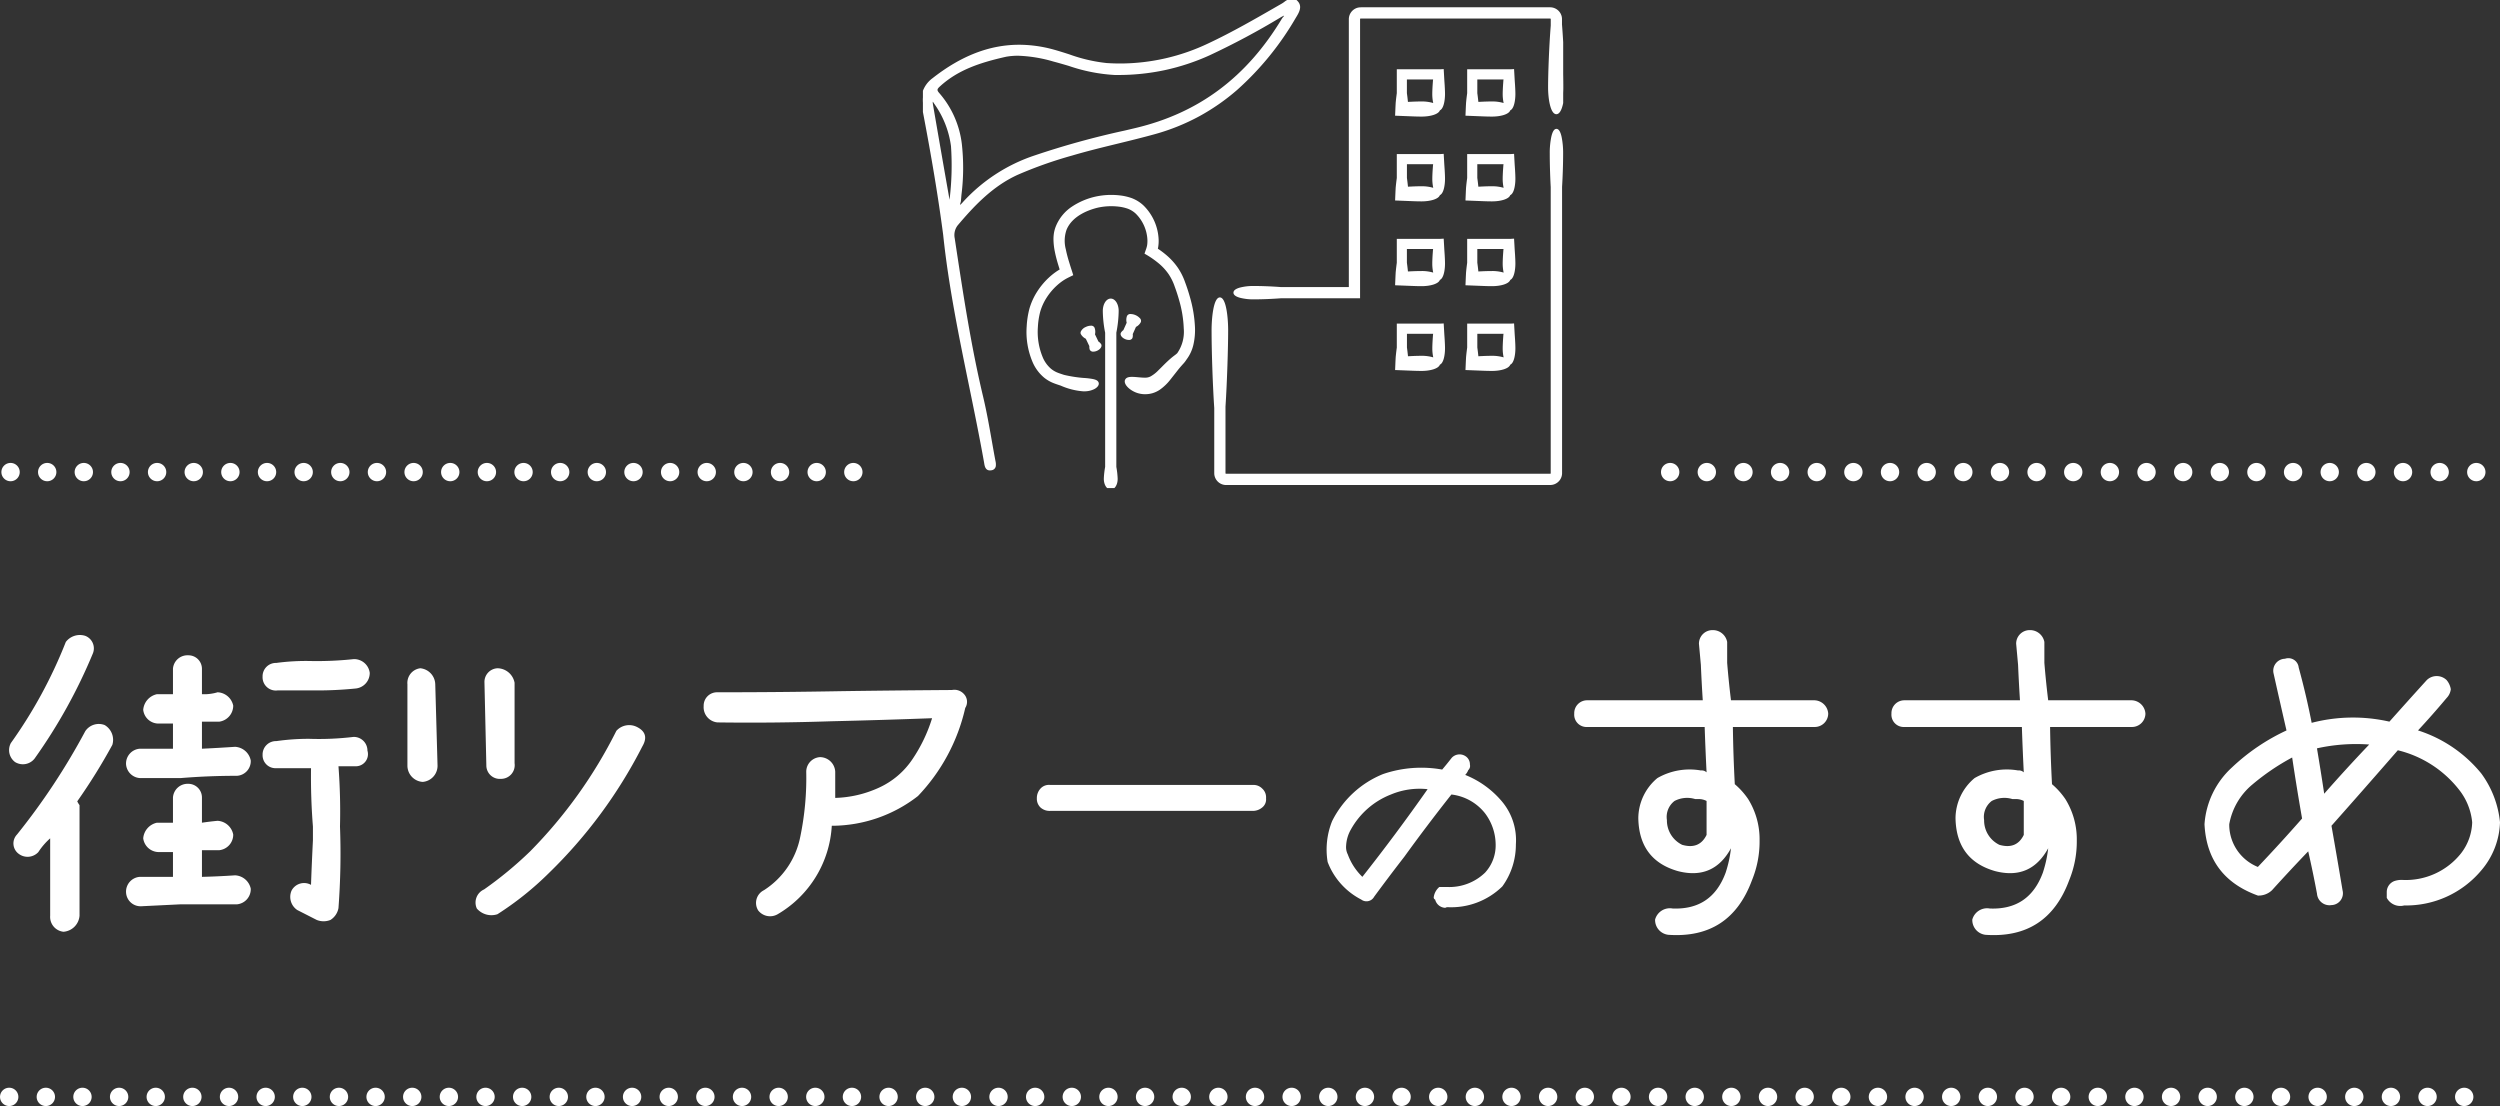 <svg xmlns="http://www.w3.org/2000/svg" xmlns:xlink="http://www.w3.org/1999/xlink" width="409.736" height="181.273" viewBox="0 0 409.736 181.273"><rect x="0" y="0" width="409.736" height="181.273" fill="#333333" stroke="none"/><defs><clipPath id="a"><rect width="104.937" height="79.987" fill="#fff" stroke="#fff" stroke-width="0.5"/></clipPath></defs><g transform="translate(-752.771 -180.727)"><path d="M138.132,1.5h-.006a1.5,1.5,0,0,1-1.5-1.5,1.5,1.5,0,0,1,1.5-1.5h.006a1.5,1.5,0,0,1,1.5,1.5A1.5,1.5,0,0,1,138.132,1.5Zm-6.006,0h-.005a1.5,1.5,0,0,1-1.5-1.5,1.5,1.5,0,0,1,1.5-1.5h.005a1.5,1.5,0,0,1,1.5,1.5A1.5,1.5,0,0,1,132.126,1.5Zm-6.005,0h-.006a1.5,1.5,0,0,1-1.5-1.5,1.5,1.5,0,0,1,1.5-1.5h.006a1.5,1.5,0,0,1,1.5,1.5A1.5,1.5,0,0,1,126.121,1.5Zm-6.006,0h-.006a1.5,1.5,0,0,1-1.5-1.5,1.5,1.5,0,0,1,1.5-1.5h.006a1.5,1.5,0,0,1,1.5,1.5A1.5,1.5,0,0,1,120.116,1.5Zm-6.006,0H114.1A1.5,1.5,0,0,1,112.6,0a1.5,1.5,0,0,1,1.5-1.5h.006a1.5,1.5,0,0,1,1.5,1.5A1.5,1.5,0,0,1,114.11,1.5Zm-6.006,0H108.1A1.5,1.5,0,0,1,106.6,0a1.5,1.5,0,0,1,1.5-1.5h.006A1.5,1.5,0,0,1,109.6,0,1.5,1.5,0,0,1,108.1,1.5Zm-6.006,0h-.006a1.5,1.5,0,0,1-1.5-1.5,1.5,1.5,0,0,1,1.5-1.5h.006A1.5,1.5,0,0,1,103.6,0,1.5,1.5,0,0,1,102.1,1.5Zm-6.006,0h-.006a1.5,1.5,0,0,1-1.5-1.5,1.5,1.5,0,0,1,1.5-1.5h.006a1.5,1.5,0,0,1,1.5,1.5A1.5,1.5,0,0,1,96.093,1.5Zm-6.006,0h-.006a1.5,1.5,0,0,1-1.5-1.5,1.5,1.5,0,0,1,1.5-1.5h.006a1.5,1.5,0,0,1,1.5,1.5A1.5,1.5,0,0,1,90.088,1.5Zm-6.006,0h-.005a1.5,1.5,0,0,1-1.5-1.5,1.5,1.5,0,0,1,1.5-1.5h.005a1.5,1.5,0,0,1,1.5,1.5A1.5,1.5,0,0,1,84.082,1.5Zm-6.005,0h-.006a1.5,1.5,0,0,1-1.5-1.5,1.5,1.5,0,0,1,1.5-1.5h.006a1.5,1.5,0,0,1,1.5,1.5A1.5,1.5,0,0,1,78.077,1.5Zm-6.006,0h-.006a1.5,1.5,0,0,1-1.5-1.5,1.5,1.5,0,0,1,1.5-1.5h.006a1.5,1.5,0,0,1,1.5,1.5A1.5,1.5,0,0,1,72.072,1.5Zm-6.006,0h-.006a1.5,1.5,0,0,1-1.5-1.5,1.5,1.5,0,0,1,1.5-1.5h.006a1.5,1.5,0,0,1,1.5,1.5A1.5,1.5,0,0,1,66.066,1.5Zm-6.006,0h-.006a1.5,1.5,0,0,1-1.5-1.5,1.5,1.5,0,0,1,1.5-1.5h.006a1.5,1.5,0,0,1,1.5,1.5A1.5,1.5,0,0,1,60.061,1.5Zm-6.006,0h-.006a1.5,1.5,0,0,1-1.5-1.5,1.5,1.5,0,0,1,1.5-1.5h.006a1.5,1.5,0,0,1,1.5,1.5A1.5,1.5,0,0,1,54.055,1.5Zm-6.006,0h-.006a1.5,1.5,0,0,1-1.5-1.5,1.5,1.5,0,0,1,1.5-1.5h.006a1.5,1.5,0,0,1,1.5,1.5A1.5,1.5,0,0,1,48.049,1.5Zm-6.006,0h-.005a1.5,1.5,0,0,1-1.5-1.5,1.5,1.5,0,0,1,1.5-1.5h.005a1.5,1.5,0,0,1,1.5,1.5A1.5,1.5,0,0,1,42.044,1.5Zm-6.005,0h-.006a1.5,1.5,0,0,1-1.5-1.5,1.5,1.5,0,0,1,1.5-1.5h.006a1.5,1.5,0,0,1,1.5,1.5A1.5,1.5,0,0,1,36.039,1.5Zm-6.006,0h-.006a1.5,1.5,0,0,1-1.5-1.5,1.5,1.5,0,0,1,1.5-1.5h.006a1.5,1.5,0,0,1,1.5,1.5A1.5,1.5,0,0,1,30.033,1.5Zm-6.006,0h-.006a1.5,1.5,0,0,1-1.5-1.5,1.5,1.5,0,0,1,1.5-1.5h.006a1.5,1.5,0,0,1,1.5,1.5A1.5,1.5,0,0,1,24.028,1.5Zm-6.006,0h-.005a1.5,1.5,0,0,1-1.5-1.5,1.5,1.5,0,0,1,1.5-1.5h.005a1.5,1.5,0,0,1,1.5,1.5A1.5,1.5,0,0,1,18.022,1.5Zm-6.005,0h-.006a1.5,1.5,0,0,1-1.5-1.5,1.5,1.5,0,0,1,1.5-1.5h.006a1.5,1.5,0,0,1,1.5,1.5A1.5,1.5,0,0,1,12.017,1.5Zm-6.006,0H6.005A1.5,1.5,0,0,1,4.505,0a1.5,1.5,0,0,1,1.5-1.5h.006A1.5,1.5,0,0,1,7.511,0,1.5,1.5,0,0,1,6.011,1.5ZM.005,1.5H0A1.5,1.5,0,0,1-1.5,0,1.5,1.5,0,0,1,0-1.5H.005A1.5,1.5,0,0,1,1.505,0,1.5,1.5,0,0,1,.005,1.5Z" transform="translate(754.5 258.1)" fill="#fff"/><path d="M132.127,1.5h-.006a1.5,1.5,0,0,1-1.5-1.5,1.5,1.5,0,0,1,1.5-1.5h.006a1.5,1.5,0,0,1,1.5,1.5A1.5,1.5,0,0,1,132.127,1.5Zm-6.006,0h-.005a1.5,1.5,0,0,1-1.5-1.5,1.5,1.5,0,0,1,1.5-1.5h.005a1.5,1.5,0,0,1,1.5,1.5A1.5,1.5,0,0,1,126.121,1.5Zm-6.005,0h-.006a1.5,1.5,0,0,1-1.5-1.5,1.5,1.5,0,0,1,1.5-1.5h.006a1.5,1.5,0,0,1,1.5,1.5A1.5,1.5,0,0,1,120.116,1.5Zm-6.006,0H114.1A1.5,1.5,0,0,1,112.6,0a1.5,1.5,0,0,1,1.5-1.5h.005a1.5,1.5,0,0,1,1.5,1.5A1.5,1.5,0,0,1,114.11,1.5Zm-6.005,0H108.1A1.5,1.5,0,0,1,106.6,0a1.5,1.5,0,0,1,1.5-1.5h.006A1.5,1.5,0,0,1,109.6,0,1.5,1.5,0,0,1,108.1,1.5Zm-6.006,0h-.005a1.5,1.5,0,0,1-1.5-1.5,1.5,1.5,0,0,1,1.5-1.5h.005A1.5,1.5,0,0,1,103.6,0,1.5,1.5,0,0,1,102.1,1.5Zm-6.005,0h-.006a1.5,1.5,0,0,1-1.5-1.5,1.5,1.5,0,0,1,1.5-1.5h.006a1.5,1.5,0,0,1,1.5,1.5A1.5,1.5,0,0,1,96.094,1.5Zm-6.006,0h-.005a1.5,1.5,0,0,1-1.5-1.5,1.5,1.5,0,0,1,1.5-1.5h.005a1.5,1.5,0,0,1,1.5,1.5A1.5,1.5,0,0,1,90.088,1.5Zm-6.005,0h-.006a1.5,1.5,0,0,1-1.5-1.5,1.5,1.5,0,0,1,1.5-1.5h.006a1.5,1.5,0,0,1,1.5,1.5A1.5,1.5,0,0,1,84.083,1.5Zm-6.006,0h-.005a1.5,1.5,0,0,1-1.5-1.5,1.5,1.5,0,0,1,1.5-1.5h.005a1.5,1.5,0,0,1,1.5,1.5A1.5,1.5,0,0,1,78.077,1.5Zm-6.005,0h-.006a1.5,1.5,0,0,1-1.5-1.5,1.5,1.5,0,0,1,1.5-1.5h.006a1.5,1.5,0,0,1,1.5,1.5A1.5,1.5,0,0,1,72.072,1.5Zm-6.006,0h-.005a1.5,1.5,0,0,1-1.5-1.5,1.5,1.5,0,0,1,1.5-1.5h.005a1.5,1.5,0,0,1,1.5,1.5A1.5,1.5,0,0,1,66.066,1.5Zm-6.005,0h-.006a1.5,1.5,0,0,1-1.5-1.5,1.5,1.5,0,0,1,1.5-1.5h.006a1.5,1.5,0,0,1,1.5,1.5A1.5,1.5,0,0,1,60.061,1.5Zm-6.006,0H54.05A1.5,1.5,0,0,1,52.55,0a1.5,1.5,0,0,1,1.5-1.5h.005a1.5,1.5,0,0,1,1.5,1.5A1.5,1.5,0,0,1,54.055,1.5Zm-6.005,0h-.006a1.5,1.5,0,0,1-1.5-1.5,1.5,1.5,0,0,1,1.5-1.5h.006A1.5,1.5,0,0,1,49.55,0,1.5,1.5,0,0,1,48.05,1.5Zm-6.006,0h-.005a1.5,1.5,0,0,1-1.5-1.5,1.5,1.5,0,0,1,1.5-1.5h.005a1.5,1.5,0,0,1,1.5,1.5A1.5,1.5,0,0,1,42.044,1.5Zm-6.005,0h-.006a1.5,1.5,0,0,1-1.5-1.5,1.5,1.5,0,0,1,1.5-1.5h.006a1.5,1.5,0,0,1,1.5,1.5A1.5,1.5,0,0,1,36.039,1.5Zm-6.006,0h-.005a1.5,1.5,0,0,1-1.5-1.5,1.5,1.5,0,0,1,1.5-1.5h.005a1.5,1.5,0,0,1,1.5,1.5A1.5,1.5,0,0,1,30.033,1.5Zm-6.005,0h-.006a1.5,1.5,0,0,1-1.5-1.5,1.5,1.5,0,0,1,1.5-1.5h.006a1.5,1.5,0,0,1,1.5,1.5A1.5,1.5,0,0,1,24.028,1.5Zm-6.006,0h-.005a1.5,1.5,0,0,1-1.5-1.5,1.5,1.5,0,0,1,1.5-1.5h.005a1.5,1.5,0,0,1,1.5,1.5A1.5,1.5,0,0,1,18.022,1.5Zm-6.005,0h-.006a1.5,1.5,0,0,1-1.5-1.5,1.5,1.5,0,0,1,1.5-1.5h.006a1.5,1.5,0,0,1,1.5,1.5A1.5,1.5,0,0,1,12.017,1.5Zm-6.006,0H6.006A1.5,1.5,0,0,1,4.506,0a1.5,1.5,0,0,1,1.5-1.5h.005A1.5,1.5,0,0,1,7.511,0,1.5,1.5,0,0,1,6.011,1.5ZM.006,1.5H0A1.5,1.5,0,0,1-1.5,0,1.5,1.5,0,0,1,0-1.5H.006A1.5,1.5,0,0,1,1.506,0,1.5,1.5,0,0,1,.006,1.5Z" transform="translate(1026.5 258.1)" fill="#fff"/><path d="M502.348,1.5h-.006a1.5,1.5,0,0,1-1.5-1.5,1.5,1.5,0,0,1,1.5-1.5h.006a1.5,1.5,0,0,1,1.5,1.5A1.5,1.5,0,0,1,502.348,1.5Zm-6.006,0h-.005a1.5,1.5,0,0,1-1.5-1.5,1.5,1.5,0,0,1,1.5-1.5h.005a1.5,1.5,0,0,1,1.5,1.5A1.5,1.5,0,0,1,496.342,1.5Zm-6.005,0h-.006a1.5,1.5,0,0,1-1.5-1.5,1.5,1.5,0,0,1,1.5-1.5h.006a1.5,1.5,0,0,1,1.5,1.5A1.5,1.5,0,0,1,490.337,1.5Zm-6.006,0h-.005a1.5,1.5,0,0,1-1.5-1.5,1.5,1.5,0,0,1,1.5-1.5h.005a1.5,1.5,0,0,1,1.5,1.5A1.5,1.5,0,0,1,484.331,1.5Zm-6.005,0h-.006a1.5,1.5,0,0,1-1.5-1.5,1.5,1.5,0,0,1,1.5-1.5h.006a1.5,1.5,0,0,1,1.5,1.5A1.5,1.5,0,0,1,478.326,1.5Zm-6.006,0h-.005a1.5,1.5,0,0,1-1.5-1.5,1.5,1.5,0,0,1,1.5-1.5h.005a1.5,1.5,0,0,1,1.5,1.5A1.5,1.5,0,0,1,472.32,1.5Zm-6.005,0h-.006a1.5,1.5,0,0,1-1.5-1.5,1.5,1.5,0,0,1,1.5-1.5h.006a1.5,1.5,0,0,1,1.5,1.5A1.5,1.5,0,0,1,466.315,1.5Zm-6.006,0H460.3A1.5,1.5,0,0,1,458.8,0a1.5,1.5,0,0,1,1.5-1.5h.005a1.5,1.5,0,0,1,1.5,1.5A1.5,1.5,0,0,1,460.309,1.5Zm-6.005,0H454.3A1.5,1.5,0,0,1,452.8,0a1.5,1.5,0,0,1,1.5-1.5h.006A1.5,1.5,0,0,1,455.8,0,1.5,1.5,0,0,1,454.3,1.5Zm-6.006,0h-.005a1.5,1.5,0,0,1-1.5-1.5,1.5,1.5,0,0,1,1.5-1.5h.005A1.5,1.5,0,0,1,449.8,0,1.5,1.5,0,0,1,448.3,1.5Zm-6.005,0h-.006a1.5,1.5,0,0,1-1.5-1.5,1.5,1.5,0,0,1,1.5-1.5h.006a1.5,1.5,0,0,1,1.5,1.5A1.5,1.5,0,0,1,442.293,1.5Zm-6.006,0h-.005a1.5,1.5,0,0,1-1.5-1.5,1.5,1.5,0,0,1,1.5-1.5h.005a1.5,1.5,0,0,1,1.5,1.5A1.5,1.5,0,0,1,436.287,1.5Zm-6.005,0h-.006a1.5,1.5,0,0,1-1.5-1.5,1.5,1.5,0,0,1,1.5-1.5h.006a1.5,1.5,0,0,1,1.5,1.5A1.5,1.5,0,0,1,430.282,1.5Zm-6.006,0h-.005a1.5,1.5,0,0,1-1.5-1.5,1.5,1.5,0,0,1,1.5-1.5h.005a1.5,1.5,0,0,1,1.5,1.5A1.5,1.5,0,0,1,424.276,1.5Zm-6.005,0h-.006a1.5,1.5,0,0,1-1.5-1.5,1.5,1.5,0,0,1,1.5-1.5h.006a1.5,1.5,0,0,1,1.5,1.5A1.5,1.5,0,0,1,418.271,1.5Zm-6.006,0h-.005a1.5,1.5,0,0,1-1.5-1.5,1.5,1.5,0,0,1,1.5-1.5h.005a1.5,1.5,0,0,1,1.5,1.5A1.5,1.5,0,0,1,412.265,1.5Zm-6.005,0h-.006a1.5,1.5,0,0,1-1.5-1.5,1.5,1.5,0,0,1,1.5-1.5h.006a1.5,1.5,0,0,1,1.5,1.5A1.5,1.5,0,0,1,406.26,1.5Zm-6.006,0h-.005a1.5,1.5,0,0,1-1.5-1.5,1.5,1.5,0,0,1,1.5-1.5h.005a1.5,1.5,0,0,1,1.5,1.5A1.5,1.5,0,0,1,400.254,1.5Zm-6.005,0h-.006a1.5,1.5,0,0,1-1.5-1.5,1.5,1.5,0,0,1,1.5-1.5h.006a1.5,1.5,0,0,1,1.5,1.5A1.5,1.5,0,0,1,394.249,1.5Zm-6.006,0h-.005a1.5,1.5,0,0,1-1.5-1.5,1.5,1.5,0,0,1,1.5-1.5h.005a1.5,1.5,0,0,1,1.5,1.5A1.5,1.5,0,0,1,388.243,1.5Zm-6.005,0h-.006a1.5,1.5,0,0,1-1.5-1.5,1.5,1.5,0,0,1,1.5-1.5h.006a1.5,1.5,0,0,1,1.5,1.5A1.5,1.5,0,0,1,382.238,1.5Zm-6.006,0h-.005a1.5,1.5,0,0,1-1.5-1.5,1.5,1.5,0,0,1,1.5-1.5h.005a1.5,1.5,0,0,1,1.5,1.5A1.5,1.5,0,0,1,376.232,1.5Zm-6.005,0h-.006a1.5,1.5,0,0,1-1.5-1.5,1.5,1.5,0,0,1,1.5-1.5h.006a1.5,1.5,0,0,1,1.5,1.5A1.5,1.5,0,0,1,370.227,1.5Zm-6.006,0h-.005a1.5,1.5,0,0,1-1.5-1.5,1.5,1.5,0,0,1,1.5-1.5h.005a1.5,1.5,0,0,1,1.5,1.5A1.5,1.5,0,0,1,364.221,1.5Zm-6.005,0h-.006a1.5,1.5,0,0,1-1.5-1.5,1.5,1.5,0,0,1,1.5-1.5h.006a1.5,1.5,0,0,1,1.5,1.5A1.5,1.5,0,0,1,358.216,1.5Zm-6.006,0H352.2A1.5,1.5,0,0,1,350.7,0a1.5,1.5,0,0,1,1.5-1.5h.005a1.5,1.5,0,0,1,1.5,1.5A1.5,1.5,0,0,1,352.21,1.5Zm-6.005,0H346.2A1.5,1.5,0,0,1,344.7,0a1.5,1.5,0,0,1,1.5-1.5h.006A1.5,1.5,0,0,1,347.7,0,1.5,1.5,0,0,1,346.2,1.5Zm-6.006,0h-.005a1.5,1.5,0,0,1-1.5-1.5,1.5,1.5,0,0,1,1.5-1.5h.005A1.5,1.5,0,0,1,341.7,0,1.5,1.5,0,0,1,340.2,1.5Zm-6.005,0h-.006a1.5,1.5,0,0,1-1.5-1.5,1.5,1.5,0,0,1,1.5-1.5h.006a1.5,1.5,0,0,1,1.5,1.5A1.5,1.5,0,0,1,334.194,1.5Zm-6.006,0h-.005a1.5,1.5,0,0,1-1.5-1.5,1.5,1.5,0,0,1,1.5-1.5h.005a1.5,1.5,0,0,1,1.5,1.5A1.5,1.5,0,0,1,328.188,1.5Zm-6.005,0h-.006a1.5,1.5,0,0,1-1.5-1.5,1.5,1.5,0,0,1,1.5-1.5h.006a1.5,1.5,0,0,1,1.5,1.5A1.5,1.5,0,0,1,322.183,1.5Zm-6.006,0h-.005a1.5,1.5,0,0,1-1.5-1.5,1.5,1.5,0,0,1,1.5-1.5h.005a1.5,1.5,0,0,1,1.5,1.5A1.5,1.5,0,0,1,316.177,1.5Zm-6.005,0h-.006a1.5,1.5,0,0,1-1.5-1.5,1.5,1.5,0,0,1,1.5-1.5h.006a1.5,1.5,0,0,1,1.5,1.5A1.5,1.5,0,0,1,310.172,1.5Zm-6.006,0h-.005a1.5,1.5,0,0,1-1.5-1.5,1.5,1.5,0,0,1,1.5-1.5h.005a1.5,1.5,0,0,1,1.5,1.5A1.5,1.5,0,0,1,304.166,1.5Zm-6.005,0h-.006a1.5,1.5,0,0,1-1.5-1.5,1.5,1.5,0,0,1,1.5-1.5h.006a1.5,1.5,0,0,1,1.5,1.5A1.5,1.5,0,0,1,298.161,1.5Zm-6.006,0h-.005a1.5,1.5,0,0,1-1.5-1.5,1.5,1.5,0,0,1,1.5-1.5h.005a1.5,1.5,0,0,1,1.5,1.5A1.5,1.5,0,0,1,292.155,1.5Zm-6.005,0h-.006a1.5,1.5,0,0,1-1.5-1.5,1.5,1.5,0,0,1,1.5-1.5h.006a1.5,1.5,0,0,1,1.5,1.5A1.5,1.5,0,0,1,286.15,1.5Zm-6.006,0h-.005a1.5,1.5,0,0,1-1.5-1.5,1.5,1.5,0,0,1,1.5-1.5h.005a1.5,1.5,0,0,1,1.5,1.5A1.5,1.5,0,0,1,280.144,1.5Zm-6.005,0h-.006a1.5,1.5,0,0,1-1.5-1.5,1.5,1.5,0,0,1,1.5-1.5h.006a1.5,1.5,0,0,1,1.5,1.5A1.5,1.5,0,0,1,274.139,1.5Zm-6.006,0h-.005a1.5,1.5,0,0,1-1.5-1.5,1.5,1.5,0,0,1,1.5-1.5h.005a1.5,1.5,0,0,1,1.5,1.5A1.5,1.5,0,0,1,268.133,1.5Zm-6.005,0h-.006a1.5,1.5,0,0,1-1.5-1.5,1.5,1.5,0,0,1,1.5-1.5h.006a1.5,1.5,0,0,1,1.5,1.5A1.5,1.5,0,0,1,262.128,1.5Zm-6.006,0h-.005a1.5,1.5,0,0,1-1.5-1.5,1.5,1.5,0,0,1,1.5-1.5h.005a1.5,1.5,0,0,1,1.5,1.5A1.5,1.5,0,0,1,256.122,1.5Zm-6.005,0h-.006a1.5,1.5,0,0,1-1.5-1.5,1.5,1.5,0,0,1,1.5-1.5h.006a1.5,1.5,0,0,1,1.5,1.5A1.5,1.5,0,0,1,250.117,1.5Zm-6.006,0h-.005a1.5,1.5,0,0,1-1.5-1.5,1.5,1.5,0,0,1,1.5-1.5h.005a1.5,1.5,0,0,1,1.5,1.5A1.5,1.5,0,0,1,244.111,1.5Zm-6.005,0H238.1A1.5,1.5,0,0,1,236.6,0a1.5,1.5,0,0,1,1.5-1.5h.006a1.5,1.5,0,0,1,1.5,1.5A1.5,1.5,0,0,1,238.106,1.5Zm-6.006,0h-.005a1.5,1.5,0,0,1-1.5-1.5,1.5,1.5,0,0,1,1.5-1.5h.005A1.5,1.5,0,0,1,233.6,0,1.5,1.5,0,0,1,232.1,1.5Zm-6.005,0h-.006a1.5,1.5,0,0,1-1.5-1.5,1.5,1.5,0,0,1,1.5-1.5h.006a1.5,1.5,0,0,1,1.5,1.5A1.5,1.5,0,0,1,226.095,1.5Zm-6.006,0h-.005a1.5,1.5,0,0,1-1.5-1.5,1.5,1.5,0,0,1,1.5-1.5h.005a1.5,1.5,0,0,1,1.5,1.5A1.5,1.5,0,0,1,220.089,1.5Zm-6.005,0h-.006a1.5,1.5,0,0,1-1.5-1.5,1.5,1.5,0,0,1,1.5-1.5h.006a1.5,1.5,0,0,1,1.5,1.5A1.5,1.5,0,0,1,214.084,1.5Zm-6.006,0h-.005a1.5,1.5,0,0,1-1.5-1.5,1.5,1.5,0,0,1,1.5-1.5h.005a1.5,1.5,0,0,1,1.5,1.5A1.5,1.5,0,0,1,208.078,1.5Zm-6.005,0h-.006a1.5,1.5,0,0,1-1.5-1.5,1.5,1.5,0,0,1,1.5-1.5h.006a1.5,1.5,0,0,1,1.5,1.5A1.5,1.5,0,0,1,202.073,1.5Zm-6.006,0h-.005a1.5,1.5,0,0,1-1.5-1.5,1.5,1.5,0,0,1,1.5-1.5h.005a1.5,1.5,0,0,1,1.5,1.5A1.5,1.5,0,0,1,196.067,1.5Zm-6.005,0h-.006a1.5,1.5,0,0,1-1.5-1.5,1.5,1.5,0,0,1,1.5-1.5h.006a1.5,1.5,0,0,1,1.5,1.5A1.5,1.5,0,0,1,190.062,1.5Zm-6.006,0h-.005a1.5,1.5,0,0,1-1.5-1.5,1.5,1.5,0,0,1,1.5-1.5h.005a1.5,1.5,0,0,1,1.5,1.5A1.5,1.5,0,0,1,184.056,1.5Zm-6.005,0h-.006a1.5,1.5,0,0,1-1.5-1.5,1.5,1.5,0,0,1,1.5-1.5h.006a1.5,1.5,0,0,1,1.5,1.5A1.5,1.5,0,0,1,178.051,1.5Zm-6.006,0h-.005a1.5,1.5,0,0,1-1.5-1.5,1.5,1.5,0,0,1,1.5-1.5h.005a1.5,1.5,0,0,1,1.5,1.5A1.5,1.5,0,0,1,172.045,1.5Zm-6.005,0h-.006a1.5,1.5,0,0,1-1.5-1.5,1.5,1.5,0,0,1,1.5-1.5h.006a1.5,1.5,0,0,1,1.5,1.5A1.5,1.5,0,0,1,166.04,1.5Zm-6.006,0h-.005a1.5,1.5,0,0,1-1.5-1.5,1.5,1.5,0,0,1,1.5-1.5h.005a1.5,1.5,0,0,1,1.5,1.5A1.5,1.5,0,0,1,160.034,1.5Zm-6.005,0h-.006a1.5,1.5,0,0,1-1.5-1.5,1.5,1.5,0,0,1,1.5-1.5h.006a1.5,1.5,0,0,1,1.5,1.5A1.5,1.5,0,0,1,154.029,1.5Zm-6.006,0h-.005a1.5,1.5,0,0,1-1.5-1.5,1.5,1.5,0,0,1,1.5-1.5h.005a1.5,1.5,0,0,1,1.5,1.5A1.5,1.5,0,0,1,148.023,1.5Zm-6.005,0h-.006a1.5,1.5,0,0,1-1.5-1.5,1.5,1.5,0,0,1,1.5-1.5h.006a1.5,1.5,0,0,1,1.5,1.5A1.5,1.5,0,0,1,142.018,1.5Zm-6.006,0h-.005a1.5,1.5,0,0,1-1.5-1.5,1.5,1.5,0,0,1,1.5-1.5h.005a1.5,1.5,0,0,1,1.5,1.5A1.5,1.5,0,0,1,136.012,1.5Zm-6.005,0H130A1.5,1.5,0,0,1,128.5,0,1.5,1.5,0,0,1,130-1.5h.006a1.5,1.5,0,0,1,1.5,1.5A1.5,1.5,0,0,1,130.007,1.5ZM124,1.5H124A1.5,1.5,0,0,1,122.5,0,1.5,1.5,0,0,1,124-1.5H124A1.5,1.5,0,0,1,125.5,0,1.5,1.5,0,0,1,124,1.5ZM118,1.5h-.006a1.5,1.5,0,0,1-1.5-1.5,1.5,1.5,0,0,1,1.5-1.5H118A1.5,1.5,0,0,1,119.5,0,1.5,1.5,0,0,1,118,1.5Zm-6.006,0h-.005a1.5,1.5,0,0,1-1.5-1.5,1.5,1.5,0,0,1,1.5-1.5h.005a1.5,1.5,0,0,1,1.5,1.5A1.5,1.5,0,0,1,111.99,1.5Zm-6.005,0h-.006a1.5,1.5,0,0,1-1.5-1.5,1.5,1.5,0,0,1,1.5-1.5h.006a1.5,1.5,0,0,1,1.5,1.5A1.5,1.5,0,0,1,105.985,1.5Zm-6.006,0h-.005a1.5,1.5,0,0,1-1.5-1.5,1.5,1.5,0,0,1,1.5-1.5h.005a1.5,1.5,0,0,1,1.5,1.5A1.5,1.5,0,0,1,99.979,1.5Z" transform="translate(654.297 360.5)" fill="#fff"/><g transform="translate(904.031 180.727)"><g clip-path="url(#a)"><path d="M45.927,98.935a22.075,22.075,0,0,1-3.214-.508c-.414-.139-.884-.288-1.23-.439a4.253,4.253,0,0,1-1.008-.627,5.291,5.291,0,0,1-1.412-1.972,11.108,11.108,0,0,1-.809-5.082,12.711,12.711,0,0,1,.4-2.572,8.974,8.974,0,0,1,1.061-2.324,10.253,10.253,0,0,1,1.65-1.98,9.4,9.4,0,0,1,1-.81c.088-.061.175-.121.265-.178l.135-.084.228-.135c.328-.176.674-.345,1.009-.506-.139-.465-.311-.946-.458-1.419l-.268-.876c-.169-.583-.321-1.167-.436-1.749a5.658,5.658,0,0,1,.1-3.288c.8-2.066,3.062-3.308,5.3-3.845a10.456,10.456,0,0,1,3.475-.186,7.169,7.169,0,0,1,1.652.374,4.239,4.239,0,0,1,1.351.849A6.724,6.724,0,0,1,56.7,76.088a5.049,5.049,0,0,1-.042.815c-.013.071-.016.119-.036.209l-.1.361-.253.728a15.081,15.081,0,0,1,2.347,1.649,8.419,8.419,0,0,1,2.534,3.766c.279.75.527,1.515.742,2.286a19.3,19.3,0,0,1,.761,4.682,6.423,6.423,0,0,1-1.134,4.21,8.25,8.25,0,0,1-.711.574c-.289.227-.57.474-.844.727-.548.507-1.06,1.048-1.542,1.514a5.871,5.871,0,0,1-1.33,1.04,2.116,2.116,0,0,1-1.029.239c-1.2.01-2.74-.39-3.032.17-.145.265.046.7.553,1.144a3.858,3.858,0,0,0,2.491.9,4.2,4.2,0,0,0,1.107-.15,4.145,4.145,0,0,0,1.132-.525,7.847,7.847,0,0,0,1.7-1.626l1.318-1.674c.213-.262.426-.511.638-.745.092-.105.254-.267.364-.411a4.6,4.6,0,0,0,.323-.449,6.237,6.237,0,0,0,1.115-2.477A10.612,10.612,0,0,0,64,90.45a20.934,20.934,0,0,0-.826-4.976q-.34-1.206-.778-2.379a10.153,10.153,0,0,0-1.16-2.327,10.384,10.384,0,0,0-1.742-1.941,15.634,15.634,0,0,0-1.622-1.216,1.806,1.806,0,0,0,.056-.175l.021-.1.041-.25a6.227,6.227,0,0,0,.055-1.043,8.066,8.066,0,0,0-2.42-5.461,5.593,5.593,0,0,0-1.786-1.116,8.475,8.475,0,0,0-1.971-.453,11.794,11.794,0,0,0-3.929.211,11.29,11.29,0,0,0-3.638,1.54,6.8,6.8,0,0,0-2.61,3.115,5.168,5.168,0,0,0-.3,1.022,6.106,6.106,0,0,0-.087,1.045,10.349,10.349,0,0,0,.216,1.978c.126.638.288,1.256.465,1.865l.277.906c.033.114.085.237.1.344-.082.039-.162.082-.24.127l-.068.041-.157.1c-.105.067-.207.136-.307.207a10.623,10.623,0,0,0-1.142.927,11.56,11.56,0,0,0-1.87,2.246,10.324,10.324,0,0,0-1.219,2.677,14.046,14.046,0,0,0-.447,2.867,12.44,12.44,0,0,0,.929,5.709,6.617,6.617,0,0,0,1.79,2.458,5.577,5.577,0,0,0,1.33.819c.5.211.9.333,1.363.487a10.853,10.853,0,0,0,3.5.911,3.478,3.478,0,0,0,1.832-.34c.445-.239.639-.545.562-.761s-.381-.333-.782-.416a12.335,12.335,0,0,0-1.5-.171" transform="translate(-19.657 -36.742)" fill="#fff"/><path d="M56.08,101.353h0a4.122,4.122,0,0,1-2.654-.961c-.6-.52-.823-1.063-.609-1.453.2-.38.7-.429,1.113-.429.3,0,.642.03,1,.062s.747.067,1.092.067h.044a1.866,1.866,0,0,0,.918-.211,5.541,5.541,0,0,0,1.27-1c.186-.18.375-.369.574-.569.312-.313.634-.636.973-.949.306-.284.587-.526.859-.74.1-.078.186-.144.264-.2a4.154,4.154,0,0,0,.417-.344,6.152,6.152,0,0,0,1.068-4.036,18.924,18.924,0,0,0-.752-4.621c-.211-.759-.458-1.521-.735-2.266a8.613,8.613,0,0,0-.983-2.007,8.742,8.742,0,0,0-1.481-1.658,14.851,14.851,0,0,0-2.313-1.624l-.171-.105.316-.909.092-.346c.01-.045.015-.077.02-.113s.007-.049.012-.076a4.815,4.815,0,0,0,.039-.769,6.475,6.475,0,0,0-1.908-4.334,3.986,3.986,0,0,0-1.27-.8,6.883,6.883,0,0,0-1.592-.36,10.238,10.238,0,0,0-1.157-.066,10.116,10.116,0,0,0-2.234.247c-1.222.293-4.175,1.241-5.122,3.691l0,.009a5.476,5.476,0,0,0-.086,3.142c.1.514.238,1.063.431,1.726l.267.872c.064.206.135.42.2.626.087.262.177.532.255.795l.061.2-.192.092c-.3.146-.658.318-.994.5l-.221.131-.132.082c-.084.053-.169.112-.255.171a9.192,9.192,0,0,0-.97.788,9.978,9.978,0,0,0-1.609,1.931A8.713,8.713,0,0,0,38.892,87.8a12.248,12.248,0,0,0-.39,2.519,10.843,10.843,0,0,0,.789,4.967,5.013,5.013,0,0,0,1.343,1.879,4.015,4.015,0,0,0,.95.591c.277.121.644.243,1,.36l.2.065a21.147,21.147,0,0,0,3.161.5,12.413,12.413,0,0,1,1.538.176c.43.089.844.22.97.578s-.139.774-.679,1.064a3.6,3.6,0,0,1-1.677.379c-.1,0-.194,0-.291-.01a11.187,11.187,0,0,1-3.569-.927l-.27-.09c-.358-.118-.7-.23-1.1-.4a5.81,5.81,0,0,1-1.392-.857,6.8,6.8,0,0,1-1.859-2.55,12.6,12.6,0,0,1-.95-5.824,14.376,14.376,0,0,1,.456-2.919,10.571,10.571,0,0,1,1.248-2.744,11.822,11.822,0,0,1,1.91-2.3,10.81,10.81,0,0,1,1.17-.95c.108-.077.212-.147.316-.213l.231-.144.072-.041,0-.005c-.016-.046-.032-.093-.046-.142l-.275-.9c-.209-.717-.358-1.317-.471-1.89a10.492,10.492,0,0,1-.221-2.026,6.385,6.385,0,0,1,.091-1.088,5.394,5.394,0,0,1,.316-1.073,7.045,7.045,0,0,1,2.7-3.23,11.5,11.5,0,0,1,3.718-1.575,12,12,0,0,1,2.641-.294,12.283,12.283,0,0,1,1.374.078,8.662,8.662,0,0,1,2.03.467A5.873,5.873,0,0,1,55.792,70.4a8.315,8.315,0,0,1,2.5,5.638,6.435,6.435,0,0,1-.058,1.085l-.044.269-.024.107,0,.006a14.492,14.492,0,0,1,1.493,1.132,10.636,10.636,0,0,1,1.782,1.986,10.313,10.313,0,0,1,1.188,2.382c.289.769.553,1.576.784,2.4a20.924,20.924,0,0,1,.836,5.036,10.828,10.828,0,0,1-.229,2.657,6.44,6.44,0,0,1-1.155,2.566,4.8,4.8,0,0,1-.332.461c-.082.105-.181.213-.27.308-.038.041-.074.08-.1.112-.205.226-.411.467-.632.738l-1.319,1.676a8.087,8.087,0,0,1-1.753,1.675,4.4,4.4,0,0,1-1.2.557,4.442,4.442,0,0,1-1.174.16Zm-2.152-2.344c-.51,0-.639.1-.672.165-.06.109.025.429.5.84a3.612,3.612,0,0,0,2.326.839,3.947,3.947,0,0,0,1.041-.141,3.888,3.888,0,0,0,1.061-.493,7.64,7.64,0,0,0,1.641-1.574l1.316-1.672c.229-.282.441-.529.649-.759.028-.032.067-.074.109-.119.082-.088.175-.188.243-.276l0-.006a4.322,4.322,0,0,0,.306-.425l.013-.019a5.942,5.942,0,0,0,1.069-2.378,10.336,10.336,0,0,0,.217-2.535,20.439,20.439,0,0,0-.817-4.915c-.227-.806-.487-1.6-.771-2.358a9.832,9.832,0,0,0-1.13-2.271,10.144,10.144,0,0,0-1.7-1.9l0,0a14.831,14.831,0,0,0-1.576-1.182l-.182-.122.071-.186c.017-.044.032-.091.047-.145L57.7,77.3l.04-.243a5.934,5.934,0,0,0,.052-1,7.816,7.816,0,0,0-2.34-5.284,5.365,5.365,0,0,0-1.7-1.065,8.173,8.173,0,0,0-1.913-.438,11.776,11.776,0,0,0-1.316-.074,11.493,11.493,0,0,0-2.528.281,11,11,0,0,0-3.556,1.506,6.543,6.543,0,0,0-2.514,3,4.9,4.9,0,0,0-.288.975,5.88,5.88,0,0,0-.083,1,10.007,10.007,0,0,0,.211,1.93c.11.558.256,1.144.459,1.843l.276.9c.012.043.026.083.04.123a1.773,1.773,0,0,1,.071.249l.034.189-.173.082c-.071.034-.145.073-.222.117l-.062.038-.155.1c-.1.061-.193.126-.3.2a10.321,10.321,0,0,0-1.118.907,11.319,11.319,0,0,0-1.828,2.2A10.068,10.068,0,0,0,37.6,87.441a13.9,13.9,0,0,0-.438,2.816,12.1,12.1,0,0,0,.909,5.592,6.307,6.307,0,0,0,1.72,2.365,5.306,5.306,0,0,0,1.27.782c.383.162.712.27,1.06.385l.283.094.02.008a10.609,10.609,0,0,0,3.411.891q.13.009.259.009a3.132,3.132,0,0,0,1.438-.319c.366-.2.466-.4.447-.458s-.145-.162-.6-.255a12.11,12.11,0,0,0-1.47-.167,21.667,21.667,0,0,1-3.251-.513l-.026-.007-.208-.069c-.366-.121-.744-.247-1.043-.377a4.516,4.516,0,0,1-1.069-.665,5.506,5.506,0,0,1-1.481-2.064,11.345,11.345,0,0,1-.83-5.2,12.734,12.734,0,0,1,.408-2.624,9.214,9.214,0,0,1,1.091-2.39,10.481,10.481,0,0,1,1.691-2.029,9.7,9.7,0,0,1,1.025-.833c.091-.063.18-.125.274-.184l.141-.088L42.87,82c.276-.148.563-.29.825-.417-.06-.192-.125-.387-.188-.577-.069-.209-.141-.424-.207-.636l-.268-.877c-.2-.681-.338-1.243-.442-1.774A5.917,5.917,0,0,1,42.7,74.29c.728-1.878,2.722-3.333,5.473-3.993a10.622,10.622,0,0,1,2.347-.26,10.741,10.741,0,0,1,1.215.069,7.381,7.381,0,0,1,1.711.388,4.486,4.486,0,0,1,1.432.9,6.973,6.973,0,0,1,2.069,4.689,5.31,5.31,0,0,1-.044.855l0,.011c0,.024-.008.045-.011.066-.006.041-.013.087-.028.152l0,.01-.1.379-.187.538a14.511,14.511,0,0,1,2.208,1.567,8.667,8.667,0,0,1,2.606,3.869c.281.756.533,1.532.748,2.306a19.413,19.413,0,0,1,.77,4.744,6.524,6.524,0,0,1-1.191,4.375l-.018.019a4.5,4.5,0,0,1-.475.395c-.076.058-.16.121-.257.2-.261.206-.532.439-.829.714-.331.306-.65.626-.958.935-.2.2-.391.392-.58.575a5.985,5.985,0,0,1-1.394,1.085,2.369,2.369,0,0,1-1.135.264h-.05c-.368,0-.759-.035-1.137-.069C54.537,99.038,54.209,99.009,53.928,99.009Z" transform="translate(-19.657 -36.742)" fill="#fff"/><path d="M65.6,134.586a13.286,13.286,0,0,0-.218-1.926V110.613a18.916,18.916,0,0,0,.383-3.522c0-.986-.472-1.784-1.054-1.784s-1.054.8-1.054,1.784a18.865,18.865,0,0,0,.383,3.529v22.043a13.221,13.221,0,0,0-.217,1.923c0,.84.4,1.521.888,1.521s.889-.681.889-1.521" transform="translate(-33.925 -56.12)" fill="#fff"/><path d="M64.713,136.358c-.638,0-1.138-.778-1.138-1.771a13.5,13.5,0,0,1,.217-1.945V110.647a19.182,19.182,0,0,1-.383-3.556c0-1.141.573-2.034,1.3-2.034s1.3.894,1.3,2.034a19.191,19.191,0,0,1-.383,3.549v22a13.553,13.553,0,0,1,.218,1.948C65.852,135.58,65.352,136.358,64.713,136.358Zm0-30.8c-.38,0-.8.63-.8,1.534a18.588,18.588,0,0,0,.377,3.476l.006.026v22.092l0,.022a12.857,12.857,0,0,0-.213,1.878c0,.749.336,1.271.638,1.271s.639-.522.639-1.271a12.912,12.912,0,0,0-.214-1.882l0-.022v-22.1l.006-.026a18.6,18.6,0,0,0,.377-3.47C65.516,106.187,65.093,105.557,64.713,105.557Z" transform="translate(-33.925 -56.12)" fill="#fff"/><path d="M71.368,114.307a1.3,1.3,0,0,0,.026-.587l.594-1.322a1.614,1.614,0,0,0,.754-.692c.1-.227-.22-.591-.717-.815s-.985-.222-1.087,0a1.613,1.613,0,0,0-.015,1.026l-.61,1.358a1.237,1.237,0,0,0-.383.382c-.09.2.158.51.555.688s.793.159.883-.043" transform="translate(-37.257 -59.007)" fill="#fff"/><path d="M71,114.722h0a1.559,1.559,0,0,1-.62-.144c-.548-.247-.835-.675-.681-1.018a1.374,1.374,0,0,1,.411-.444l.545-1.214a1.838,1.838,0,0,1,.052-1.108.614.614,0,0,1,.627-.319,2.171,2.171,0,0,1,1.46.658.611.611,0,0,1,.174.677,1.834,1.834,0,0,1-.791.774l-.528,1.176a1.426,1.426,0,0,1-.055.651A.6.6,0,0,1,71,114.722Zm-.84-.965a.759.759,0,0,0,.426.365,1.052,1.052,0,0,0,.415.1h0a.307.307,0,0,0,.141-.025,1.246,1.246,0,0,0,0-.44l-.011-.072.662-1.475.086-.039a1.389,1.389,0,0,0,.626-.56c-.007-.071-.182-.309-.588-.492a1.521,1.521,0,0,0-.586-.145.356.356,0,0,0-.174.031,1.39,1.39,0,0,0,0,.84l.029.091-.677,1.509-.058.04A1.192,1.192,0,0,0,70.161,113.757Z" transform="translate(-37.257 -59.007)" fill="#fff"/><path d="M58.772,117.728a1.32,1.32,0,0,0-.433-.4l-.631-1.32a1.644,1.644,0,0,0-.045-1.031c-.108-.226-.6-.218-1.087.018s-.806.61-.7.837a1.632,1.632,0,0,0,.776.682l.648,1.354a1.255,1.255,0,0,0,.047.543c.1.2.492.213.886.024s.633-.5.536-.7" transform="translate(-29.767 -61.185)" fill="#fff"/><path d="M57.7,118.817h0a.6.6,0,0,1-.579-.3,1.393,1.393,0,0,1-.075-.6l-.581-1.213a1.856,1.856,0,0,1-.815-.763.511.511,0,0,1-.011-.4,1.562,1.562,0,0,1,.826-.769,1.948,1.948,0,0,1,.812-.207.607.607,0,0,1,.608.306,1.865,1.865,0,0,1,.084,1.112l.562,1.175a1.45,1.45,0,0,1,.463.465c.161.336-.12.782-.653,1.038A1.532,1.532,0,0,1,57.7,118.817Zm-.13-.523a.282.282,0,0,0,.13.023h0a1.041,1.041,0,0,0,.425-.11.744.744,0,0,0,.415-.377,1.256,1.256,0,0,0-.337-.293l-.062-.039-.7-1.47.025-.091a1.418,1.418,0,0,0-.027-.849.329.329,0,0,0-.161-.029,1.467,1.467,0,0,0-.6.158c-.406.194-.574.438-.577.509a1.407,1.407,0,0,0,.646.554l.087.037.719,1.5-.006.069A1.207,1.207,0,0,0,57.573,118.294Z" transform="translate(-29.767 -61.185)" fill="#fff"/><path d="M112.558,50.46c1.382,0,3.01-.066,4.447-.176h12.749V4.839l0-.085a.452.452,0,0,1,.01-.052.359.359,0,0,1,.115-.182.449.449,0,0,1,.092-.058c.034-.014.074-.019.074-.024l1.218,0H161.16a.4.4,0,0,1,.054.006.362.362,0,0,1,.292.28c.014.037.007.3.008.5v.626c-.265,3.314-.436,7.793-.436,10.125,0,2.209.5,4.142,1.107,4.142s1.107-1.933,1.107-4.142c0-2.664-.171-7.091-.436-10.3V4.812l0-.113a2,2,0,0,0-.034-.259,1.757,1.757,0,0,0-.074-.249,1.709,1.709,0,0,0-1.594-1.1H130.536a4.591,4.591,0,0,0-.752.032,1.707,1.707,0,0,0-1.349,1.4,1.757,1.757,0,0,0-.023.257V48.942H116.973c-1.435-.109-3.054-.174-4.415-.174-1.688,0-3.055.378-3.055.846s1.368.846,3.055.846" transform="translate(-58.356 -1.647)" fill="#fff"/><path d="M112.558,50.71a8.708,8.708,0,0,1-2.227-.257c-.715-.2-1.078-.481-1.078-.839s.363-.641,1.078-.839a8.721,8.721,0,0,1,2.227-.256c1.353,0,2.965.063,4.425.174h11.179V4.77a2.01,2.01,0,0,1,.026-.29,1.962,1.962,0,0,1,1.549-1.6l.01,0a3,3,0,0,1,.464-.037c.085,0,.157,0,.234,0l.079,0h30.651a1.955,1.955,0,0,1,1.8,1.261,2.018,2.018,0,0,1,.083.28l0,.007a2.268,2.268,0,0,1,.039.3l0,.119v.849c.249,3.024.436,7.455.436,10.313,0,1.765-.362,4.392-1.357,4.392s-1.357-2.626-1.357-4.392c0-2.247.167-6.758.436-10.135V5.223c0-.059,0-.127,0-.193,0-.086,0-.2,0-.248h0l0-.025a.127.127,0,0,0-.075-.068l-.021,0h-29.9l-1.178,0h0l-.014,0a.2.2,0,0,0-.03.019.111.111,0,0,0-.033.048l0,.01,0,.012,0,.062V50.534h-12.99C115.55,50.646,113.927,50.71,112.558,50.71Zm0-1.692c-1.862,0-2.773.433-2.805.6.033.162.946.6,2.805.6,1.359,0,2.973-.064,4.428-.175H129.5V4.831l0-.114.005-.019a.381.381,0,0,1,.014-.068.612.612,0,0,1,.19-.3l.008-.006a.714.714,0,0,1,.074-.052V4.189l1.467-.005,29.927,0a.461.461,0,0,1,.063.007.611.611,0,0,1,.493.471,1.821,1.821,0,0,1,.014.367c0,.063,0,.129,0,.188v.648c-.269,3.365-.435,7.866-.435,10.1a11.752,11.752,0,0,0,.316,2.835c.228.862.473,1.056.541,1.056s.314-.194.541-1.056a11.752,11.752,0,0,0,.316-2.835c0-2.85-.187-7.27-.435-10.282V4.816l0-.117v0c0-.03-.015-.136-.028-.2a1.522,1.522,0,0,0-.062-.21l0-.007a1.466,1.466,0,0,0-1.336-.936H130.542c-.075,0-.142,0-.213,0l-.117,0a2.517,2.517,0,0,0-.385.03,1.455,1.455,0,0,0-1.144,1.189v.006a1.5,1.5,0,0,0-.019.217V49.192H116.955C115.5,49.081,113.9,49.018,112.558,49.018Z" transform="translate(-58.356 -1.647)" fill="#fff"/><path d="M157.246,49.53c0,1.711.067,3.726.176,5.5v46.806a.816.816,0,0,1,0,.133.288.288,0,0,1-.018.073.357.357,0,0,1-.213.213c-.018.01-.062.016-.051.015s-.046.005-.077.007h-.028c.058,0,0,0,.007,0H103.952a.365.365,0,0,1-.27-.134.38.38,0,0,1-.067-.136c-.006-.035,0,.021-.011-.092V91.029c.265-4.1.436-9.642.436-12.528,0-2.732-.5-5.124-1.107-5.124s-1.108,2.392-1.108,5.124c0,3.3.171,8.775.437,12.748v10.716l.008.126a1.584,1.584,0,0,0,.035.211,1.665,1.665,0,0,0,.121.348,1.718,1.718,0,0,0,.445.575,1.69,1.69,0,0,0,.647.337,1.6,1.6,0,0,0,.363.057l.143,0h52.628l.479,0a1.688,1.688,0,0,0,.351-.051,1.554,1.554,0,0,0,.344-.128,1.693,1.693,0,0,0,.937-1.477l0-.238V54.993c.108-1.775.173-3.779.173-5.463,0-2.087-.378-3.78-.845-3.78s-.847,1.692-.847,3.78" transform="translate(-54.264 -24.381)" fill="#fff"/><path d="M156.654,103.872H104.019l-.143,0a1.853,1.853,0,0,1-.423-.066,1.946,1.946,0,0,1-.742-.387,1.978,1.978,0,0,1-.51-.659,1.888,1.888,0,0,1-.138-.394,1.752,1.752,0,0,1-.041-.244v-.011l-.009-.142V91.257c-.249-3.733-.437-9.215-.437-12.756,0-1.859.284-5.374,1.358-5.374s1.357,3.515,1.357,5.374c0,2.778-.167,8.359-.436,12.536v10.871l0,.029,0,.013a.131.131,0,0,0,.019.038.116.116,0,0,0,.079.04h53.122l.009,0h0l.015-.005a.109.109,0,0,0,.058-.058l0-.013c0-.005,0-.011,0-.016a.819.819,0,0,0,0-.095v-46.8C157.06,53.218,157,51.21,157,49.53a13.074,13.074,0,0,1,.254-2.727c.2-.876.472-1.3.843-1.3s.646.426.842,1.3a13.112,13.112,0,0,1,.253,2.727c0,1.671-.063,3.664-.173,5.471l0,46.969a1.943,1.943,0,0,1-1.076,1.693,1.812,1.812,0,0,1-.388.146,1.953,1.953,0,0,1-.412.06h-.008Zm-52.627-.5h52.624l.486,0h0a1.564,1.564,0,0,0,.267-.039l.02-.005a1.312,1.312,0,0,0,.288-.108,1.443,1.443,0,0,0,.8-1.258l0-.235V54.978c.11-1.8.173-3.785.173-5.448a13.106,13.106,0,0,0-.214-2.489,2.119,2.119,0,0,0-.381-1.032,2.111,2.111,0,0,0-.382,1.032,13.062,13.062,0,0,0-.215,2.49c0,1.673.064,3.673.176,5.486v46.821a1.017,1.017,0,0,1-.008.171.534.534,0,0,1-.032.125.606.606,0,0,1-.352.354.461.461,0,0,1-.087.026.219.219,0,0,0,.046-.016.439.439,0,0,1-.144.029l-.042,0H103.945a.612.612,0,0,1-.456-.226l0-.006a.635.635,0,0,1-.11-.221.555.555,0,0,1-.02-.145V91.013c.269-4.167.436-9.739.436-12.511a18.026,18.026,0,0,0-.3-3.452c-.226-1.108-.485-1.406-.557-1.422-.068.016-.326.311-.553,1.419a18,18,0,0,0-.3,3.456c0,3.534.188,9.007.436,12.731v10.724l.007.112a1.24,1.24,0,0,0,.027.167l0,.008a1.405,1.405,0,0,0,.1.3,1.478,1.478,0,0,0,.381.493,1.444,1.444,0,0,0,.551.287,1.351,1.351,0,0,0,.306.048Z" transform="translate(-54.264 -24.381)" fill="#fff"/><path d="M173.913,28.615c0-.317-.019-.807-.053-1.374l-.064-.932-.084-1.5-.278.017h-6.923v3.691c-.055.379-.1.794-.149,1.228l-.033.33-.031.583-.056,1.286,2.561.1c.551.023,1.073.035,1.53.035,1.534,0,2.777-.443,2.777-.989s-1.242-.989-2.777-.989c-.46,0-.983.012-1.533.036l-.418.019-.212.011c-.028,0-.09,0-.088.006l-.009.007a.559.559,0,0,1-.125.057.262.262,0,0,1-.056-.077c-.01-.03-.021-.016-.031-.092l-.034-.33c-.045-.436-.1-.853-.15-1.232V25.991h4.849v.034l-.081.383-.06.873c-.033.551-.051,1.027-.051,1.336,0,1.367.352,2.474.788,2.474s.788-1.107.788-2.474" transform="translate(-88.595 -13.22)" fill="#fff"/><path d="M170.336,32.328c-.463,0-.981-.012-1.541-.036l-2.811-.111.066-1.537.032-.6.033-.33c.046-.446.1-.856.148-1.222V24.573h7.165l.521-.032.1,1.754.063.929c.034.572.053,1.065.053,1.391,0,1.182-.263,2.445-.837,2.684C173.089,31.976,171.7,32.328,170.336,32.328ZM166.5,31.7l2.311.091c.553.023,1.064.035,1.52.035a3.822,3.822,0,0,0,2.459-.6,1.238,1.238,0,0,1-.364-.513,5.338,5.338,0,0,0-2.095-.362c-.458,0-.971.012-1.523.035l-.627.03h-.023a.973.973,0,0,1-.129.055l-.134.047-.109-.091a.492.492,0,0,1-.115-.15l-.011-.021a.4.4,0,0,1-.047-.156v-.007l-.034-.33c-.043-.417-.093-.828-.149-1.222l0-.035V25.741h5.349v.31l-.083.391-.059.855c-.032.546-.05,1.015-.05,1.319a5.6,5.6,0,0,0,.241,1.74,1.216,1.216,0,0,1,.421.372,4.135,4.135,0,0,0,.414-2.112c0-.316-.019-.8-.052-1.359l-.063-.93-.07-1.256-.042,0h-6.673v3.459l0,.018c-.052.363-.1.773-.148,1.218l-.032.323-.031.578Zm3.831-1.852a6.629,6.629,0,0,1,1.9.257,6.9,6.9,0,0,1-.153-1.492c0-.313.018-.793.051-1.351l.065-.91.024-.114h-4.3v2.247c.056.395.106.807.149,1.224l.021.208.055,0,.215-.011.42-.019C169.351,29.862,169.87,29.85,170.336,29.85Z" transform="translate(-88.595 -13.22)" fill="#fff"/><path d="M198.606,28.615c0-.317-.018-.807-.053-1.374l-.063-.932-.084-1.5-.278.017h-6.923v3.691c-.055.379-.1.794-.15,1.228l-.033.33-.031.583-.056,1.286,2.561.1c.551.023,1.073.035,1.53.035,1.534,0,2.777-.443,2.777-.989s-1.242-.989-2.777-.989c-.46,0-.983.012-1.533.036l-.418.019-.212.011c-.028,0-.09,0-.088.006l-.009.007a.558.558,0,0,1-.125.057.263.263,0,0,1-.056-.077c-.01-.03-.021-.016-.031-.092l-.034-.33c-.045-.436-.1-.853-.15-1.232V25.991h4.849v.034l-.081.383-.06.873c-.033.551-.051,1.027-.051,1.336,0,1.367.352,2.474.788,2.474s.788-1.107.788-2.474" transform="translate(-101.754 -13.22)" fill="#fff"/><path d="M195.029,32.328c-.463,0-.981-.012-1.541-.036l-2.812-.111.066-1.537.032-.6.033-.33c.046-.446.1-.856.148-1.222V24.573h7.165l.521-.032.1,1.754.063.929c.034.557.053,1.063.053,1.391,0,1.182-.263,2.445-.837,2.684C197.782,31.976,196.4,32.328,195.029,32.328ZM191.2,31.7l2.311.091c.553.023,1.064.035,1.52.035a3.822,3.822,0,0,0,2.459-.6,1.238,1.238,0,0,1-.364-.513,5.338,5.338,0,0,0-2.095-.362c-.458,0-.971.012-1.523.035l-.627.03h-.023a.972.972,0,0,1-.129.055l-.134.047-.109-.091a.492.492,0,0,1-.115-.15l-.011-.021a.4.4,0,0,1-.047-.157v-.007l-.034-.33c-.043-.417-.093-.828-.149-1.222l0-.035V25.741h5.349v.31l-.083.391-.059.855c-.032.546-.05,1.015-.05,1.319a5.6,5.6,0,0,0,.241,1.74,1.216,1.216,0,0,1,.421.372,4.135,4.135,0,0,0,.414-2.112c0-.318-.019-.813-.052-1.358l-.063-.93-.07-1.256-.042,0h-6.673v3.459l0,.018c-.052.363-.1.773-.148,1.218l-.032.323-.031.578Zm3.831-1.852a6.628,6.628,0,0,1,1.9.257,6.9,6.9,0,0,1-.153-1.492c0-.313.018-.793.051-1.351l.065-.91.024-.114h-4.3v2.247c.056.395.106.807.149,1.224l.021.208.055,0,.215-.011.42-.019C194.044,29.862,194.563,29.85,195.029,29.85Z" transform="translate(-101.754 -13.22)" fill="#fff"/><path d="M173.913,58.365c0-.317-.019-.807-.053-1.374l-.064-.932-.084-1.5-.278.017h-6.923v3.691c-.055.379-.1.794-.149,1.228l-.033.33-.031.583-.056,1.286,2.561.1c.551.023,1.073.035,1.53.035,1.534,0,2.777-.443,2.777-.989s-1.242-.989-2.777-.989c-.46,0-.983.012-1.533.036l-.418.019-.212.011c-.028,0-.09,0-.088.006l-.009.007a.559.559,0,0,1-.125.057.256.256,0,0,1-.056-.077c-.01-.03-.021-.016-.031-.092l-.034-.33c-.045-.436-.1-.853-.15-1.232V55.741h4.849v.034l-.081.383-.06.872c-.033.551-.051,1.027-.051,1.336,0,1.367.352,2.474.788,2.474s.788-1.107.788-2.474" transform="translate(-88.595 -29.074)" fill="#fff"/><path d="M170.336,62.078c-.463,0-.981-.012-1.541-.036l-2.811-.111.066-1.537.032-.6.033-.33c.046-.446.1-.856.148-1.222V54.323h7.165l.521-.032.1,1.754.063.929c.034.572.053,1.066.053,1.391,0,1.182-.263,2.445-.837,2.684C173.089,61.726,171.7,62.078,170.336,62.078Zm-3.831-.626,2.311.091c.553.023,1.064.035,1.52.035a3.822,3.822,0,0,0,2.459-.6,1.238,1.238,0,0,1-.364-.513,5.338,5.338,0,0,0-2.095-.362c-.458,0-.971.012-1.523.035l-.627.03h-.023a.972.972,0,0,1-.129.055l-.132.046-.108-.088a.483.483,0,0,1-.119-.153l-.011-.021a.4.4,0,0,1-.047-.156v-.007l-.034-.33c-.043-.417-.093-.828-.149-1.222l0-.035V55.491h5.349v.31l-.083.392-.059.855c-.032.546-.05,1.015-.05,1.319a5.6,5.6,0,0,0,.241,1.74,1.216,1.216,0,0,1,.421.372,4.135,4.135,0,0,0,.414-2.112c0-.315-.019-.8-.052-1.359l-.063-.93-.07-1.256-.042,0h-6.673v3.459l0,.018c-.052.363-.1.773-.148,1.218l-.032.323-.031.578Zm3.831-1.852a6.628,6.628,0,0,1,1.9.257,6.9,6.9,0,0,1-.153-1.492c0-.313.018-.793.051-1.351l.065-.909.024-.115h-4.3v2.247c.056.395.106.807.149,1.224l.021.208.055,0,.215-.011.42-.019C169.351,59.612,169.87,59.6,170.336,59.6Z" transform="translate(-88.595 -29.074)" fill="#fff"/><path d="M198.606,58.365c0-.317-.018-.807-.053-1.374l-.063-.932-.084-1.5-.278.017h-6.923v3.691c-.055.379-.1.794-.15,1.228l-.033.33-.031.583-.056,1.286,2.561.1c.551.023,1.073.035,1.53.035,1.534,0,2.777-.443,2.777-.989s-1.242-.989-2.777-.989c-.46,0-.983.012-1.533.036l-.418.019-.212.011c-.028,0-.09,0-.088.006l-.009.007a.558.558,0,0,1-.125.057.256.256,0,0,1-.056-.077c-.01-.03-.021-.016-.031-.092l-.034-.33c-.045-.436-.1-.853-.15-1.232V55.741h4.849v.034l-.081.383-.06.872c-.033.551-.051,1.027-.051,1.336,0,1.367.352,2.474.788,2.474s.788-1.107.788-2.474" transform="translate(-101.754 -29.074)" fill="#fff"/><path d="M195.029,62.078c-.463,0-.981-.012-1.541-.036l-2.812-.111.066-1.537.032-.6.033-.33c.046-.446.1-.856.148-1.222V54.323h7.165l.521-.032.1,1.754.063.929c.034.565.053,1.059.053,1.391,0,1.182-.263,2.445-.837,2.684C197.782,61.726,196.4,62.078,195.029,62.078Zm-3.831-.626,2.311.091c.553.023,1.064.035,1.52.035a3.822,3.822,0,0,0,2.459-.6,1.238,1.238,0,0,1-.364-.513,5.338,5.338,0,0,0-2.095-.362c-.458,0-.971.012-1.523.035l-.627.03h-.023a.97.97,0,0,1-.129.055l-.132.046-.108-.088a.483.483,0,0,1-.118-.152l-.011-.021a.4.4,0,0,1-.047-.157v-.007l-.034-.33c-.043-.417-.093-.828-.149-1.222l0-.035V55.491h5.349v.31l-.083.391-.059.855c-.032.546-.05,1.015-.05,1.319a5.6,5.6,0,0,0,.241,1.74,1.216,1.216,0,0,1,.421.372,4.135,4.135,0,0,0,.414-2.112c0-.317-.019-.813-.052-1.358l-.063-.93-.07-1.256-.042,0h-6.673v3.459l0,.018c-.052.363-.1.773-.148,1.218l-.032.323-.031.578Zm3.831-1.852a6.628,6.628,0,0,1,1.9.257,6.9,6.9,0,0,1-.153-1.492c0-.313.018-.793.051-1.351l.065-.909.024-.115h-4.3v2.247c.056.395.106.807.149,1.224l.021.208.055,0,.215-.011.42-.019C194.044,59.612,194.563,59.6,195.029,59.6Z" transform="translate(-101.754 -29.074)" fill="#fff"/><path d="M173.913,88.117c0-.317-.019-.807-.053-1.374l-.064-.932-.084-1.5-.277.016h-6.924v3.692c-.055.379-.1.794-.149,1.228l-.033.329-.031.583-.056,1.287,2.561.1c.551.023,1.073.036,1.53.036,1.534,0,2.777-.443,2.777-.989s-1.242-.989-2.777-.989c-.461,0-.983.012-1.533.036l-.418.019-.212.011c-.028,0-.09,0-.088.006l-.009.007a.56.56,0,0,1-.125.057.255.255,0,0,1-.056-.077c-.01-.03-.021-.016-.031-.092l-.034-.331c-.045-.436-.1-.852-.15-1.232V85.491h4.849v.035l-.081.382-.06.872c-.033.551-.051,1.027-.051,1.336,0,1.367.352,2.474.788,2.474s.788-1.107.788-2.474" transform="translate(-88.595 -44.929)" fill="#fff"/><path d="M170.336,91.829c-.463,0-.981-.012-1.541-.036l-2.811-.11.066-1.538.032-.6.033-.329c.046-.444.1-.855.148-1.222V84.073h7.166l.52-.031.1,1.754.063.929c.034.572.053,1.066.053,1.391,0,1.182-.263,2.445-.837,2.684C173.089,91.477,171.7,91.829,170.336,91.829ZM166.5,91.2l2.311.091c.553.023,1.064.035,1.52.035a3.822,3.822,0,0,0,2.459-.6,1.238,1.238,0,0,1-.364-.513,5.338,5.338,0,0,0-2.095-.362c-.459,0-.971.012-1.523.035l-.627.03h-.023a.972.972,0,0,1-.129.055l-.132.046-.108-.088a.483.483,0,0,1-.119-.153l-.011-.021a.4.4,0,0,1-.047-.156v-.007l-.034-.331c-.043-.415-.093-.826-.149-1.222l0-.035V85.241h5.349v.311l-.083.391-.059.855c-.032.546-.05,1.016-.05,1.319a5.6,5.6,0,0,0,.241,1.74,1.216,1.216,0,0,1,.421.372,4.135,4.135,0,0,0,.414-2.112c0-.315-.019-.8-.052-1.359l-.063-.93-.07-1.257-.041,0h-6.674v3.46l0,.018c-.053.365-.1.774-.148,1.218l-.032.323-.031.578Zm3.831-1.852a6.629,6.629,0,0,1,1.9.257,6.9,6.9,0,0,1-.153-1.492c0-.313.018-.793.051-1.351l.065-.91.024-.115h-4.3v2.248c.056.4.106.808.149,1.224l.021.208.055,0,.215-.011.42-.019C169.35,89.363,169.87,89.351,170.336,89.351Z" transform="translate(-88.595 -44.929)" fill="#fff"/><path d="M198.606,88.117c0-.317-.018-.807-.053-1.374l-.063-.932-.084-1.5-.277.016h-6.923v3.692c-.055.379-.1.794-.15,1.228l-.033.329-.031.583-.056,1.287,2.561.1c.551.023,1.073.036,1.53.036,1.534,0,2.777-.443,2.777-.989s-1.242-.989-2.777-.989c-.461,0-.983.012-1.533.036l-.418.019-.212.011c-.028,0-.09,0-.088.006l-.009.007a.559.559,0,0,1-.125.057.256.256,0,0,1-.056-.077c-.01-.03-.021-.016-.031-.092l-.034-.331c-.045-.436-.1-.852-.15-1.232V85.491h4.849v.035l-.081.382-.06.872c-.033.551-.051,1.027-.051,1.336,0,1.367.352,2.474.788,2.474s.788-1.107.788-2.474" transform="translate(-101.754 -44.929)" fill="#fff"/><path d="M195.029,91.829c-.463,0-.981-.012-1.541-.036l-2.812-.11.066-1.538.032-.6.033-.329c.046-.445.1-.855.148-1.222V84.073h7.166l.52-.031.1,1.754.063.929c.034.565.053,1.059.053,1.391,0,1.182-.263,2.445-.837,2.684C197.782,91.477,196.4,91.829,195.029,91.829ZM191.2,91.2l2.311.091c.553.023,1.064.035,1.52.035a3.822,3.822,0,0,0,2.459-.6,1.238,1.238,0,0,1-.364-.513,5.338,5.338,0,0,0-2.095-.362c-.459,0-.971.012-1.523.035l-.627.03h-.023a.972.972,0,0,1-.129.055l-.132.046-.108-.088a.483.483,0,0,1-.118-.152l-.011-.021a.4.4,0,0,1-.047-.157v-.007l-.034-.331c-.043-.415-.093-.826-.149-1.222l0-.035V85.241h5.349v.311l-.083.391-.059.855c-.032.546-.05,1.015-.05,1.319a5.6,5.6,0,0,0,.241,1.74,1.216,1.216,0,0,1,.421.372,4.135,4.135,0,0,0,.414-2.112c0-.317-.019-.813-.052-1.358l-.063-.93-.07-1.257-.041,0h-6.673v3.46l0,.018c-.053.364-.1.774-.148,1.218l-.032.323-.031.578Zm3.831-1.852a6.628,6.628,0,0,1,1.9.257,6.9,6.9,0,0,1-.153-1.492c0-.313.018-.793.051-1.351l.065-.91.024-.115h-4.3v2.248c.056.4.106.808.149,1.224l.021.208.055,0,.215-.011.42-.019C194.043,89.363,194.563,89.351,195.029,89.351Z" transform="translate(-101.754 -44.929)" fill="#fff"/><path d="M173.913,117.865c0-.316-.019-.806-.053-1.372l-.064-.931-.084-1.5-.281.016h-6.92v3.691c-.055.378-.1.793-.149,1.227l-.033.329-.031.583-.056,1.285,2.562.1c.551.023,1.073.036,1.53.036,1.534,0,2.776-.443,2.776-.989s-1.242-.989-2.776-.989c-.461,0-.983.012-1.533.036l-.419.019-.212.011c-.028,0-.09,0-.088.006l-.009.006a.559.559,0,0,1-.125.057.253.253,0,0,1-.057-.076.209.209,0,0,1-.031-.091l-.033-.33c-.045-.435-.1-.851-.15-1.23v-2.514h4.849v.034l-.081.38-.06.872c-.033.551-.051,1.026-.051,1.335,0,1.366.352,2.473.788,2.473s.788-1.107.788-2.473" transform="translate(-88.595 -60.784)" fill="#fff"/><path d="M170.337,121.577c-.463,0-.981-.012-1.541-.036l-2.812-.111.066-1.536.032-.6.033-.329c.05-.475.1-.874.148-1.22v-3.923h7.162l.524-.03.1,1.752.063.928c.034.571.053,1.064.053,1.389,0,1.181-.263,2.444-.837,2.683C173.089,121.224,171.7,121.577,170.337,121.577Zm-3.832-.626,2.312.091c.553.023,1.064.035,1.52.035a3.819,3.819,0,0,0,2.458-.6,1.238,1.238,0,0,1-.364-.513,5.335,5.335,0,0,0-2.094-.362c-.459,0-.971.012-1.523.035l-.628.03h-.023a.972.972,0,0,1-.129.055l-.132.046-.108-.088a.488.488,0,0,1-.119-.152l-.012-.023a.41.41,0,0,1-.047-.15v-.011l-.033-.33c-.043-.416-.093-.826-.149-1.219l0-.035v-2.764h5.349v.31l-.083.389-.059.855c-.032.546-.05,1.015-.05,1.318a5.592,5.592,0,0,0,.241,1.739,1.216,1.216,0,0,1,.421.372,4.132,4.132,0,0,0,.414-2.111c0-.315-.019-.8-.052-1.357l-.063-.929-.07-1.255-.045,0h-6.67v3.459l0,.018c-.05.344-.1.742-.148,1.217l-.032.322-.031.578Zm3.832-1.852a6.625,6.625,0,0,1,1.9.257,6.894,6.894,0,0,1-.152-1.491c0-.313.018-.792.051-1.35l.062-.893.028-.129h-4.3v2.247c.056.394.106.805.149,1.222l.02.207.056,0,.215-.011.421-.019C169.352,119.111,169.871,119.1,170.337,119.1Z" transform="translate(-88.595 -60.784)" fill="#fff"/><path d="M198.606,117.865c0-.316-.018-.806-.053-1.372l-.063-.931-.084-1.5-.281.016h-6.92v3.691c-.055.378-.1.793-.15,1.227l-.033.329-.031.583-.056,1.285,2.562.1c.551.023,1.073.036,1.53.036,1.534,0,2.776-.443,2.776-.989s-1.241-.989-2.776-.989c-.461,0-.983.012-1.533.036l-.419.019-.212.011c-.028,0-.09,0-.088.006l-.009.006a.558.558,0,0,1-.125.057.253.253,0,0,1-.057-.076.209.209,0,0,1-.031-.091l-.033-.33c-.045-.435-.1-.851-.15-1.23v-2.514h4.849v.034l-.081.38-.06.872c-.033.551-.051,1.026-.051,1.335,0,1.366.352,2.473.788,2.473s.788-1.107.788-2.473" transform="translate(-101.754 -60.784)" fill="#fff"/><path d="M195.03,121.577c-.463,0-.981-.012-1.541-.036l-2.812-.111.066-1.536.032-.6.033-.329c.048-.456.1-.866.148-1.22v-3.923h7.162l.524-.03.1,1.752.063.928c.034.556.053,1.062.053,1.389,0,1.181-.263,2.444-.837,2.683C197.782,121.224,196.4,121.577,195.03,121.577Zm-3.832-.626,2.312.091c.553.023,1.064.035,1.52.035a3.819,3.819,0,0,0,2.458-.6,1.238,1.238,0,0,1-.364-.513,5.335,5.335,0,0,0-2.094-.362c-.459,0-.971.012-1.523.035l-.628.03h-.023a.971.971,0,0,1-.129.055l-.132.046-.109-.088a.488.488,0,0,1-.119-.152l-.011-.022a.41.41,0,0,1-.047-.15v-.011l-.033-.33c-.043-.416-.093-.826-.149-1.219l0-.035v-2.764h5.349v.31l-.083.389-.059.855c-.032.546-.05,1.015-.05,1.318a5.592,5.592,0,0,0,.241,1.739,1.216,1.216,0,0,1,.421.372,4.132,4.132,0,0,0,.414-2.111c0-.317-.019-.812-.052-1.357l-.063-.93-.07-1.255-.045,0h-6.67v3.459l0,.018c-.051.352-.1.762-.148,1.217l-.032.322-.031.578Zm3.832-1.852a6.627,6.627,0,0,1,1.9.257,6.9,6.9,0,0,1-.152-1.491c0-.313.018-.793.051-1.35l.062-.893.028-.129h-4.3v2.247c.056.394.106.805.149,1.222l.02.207.056,0,.215-.011.421-.019C194.045,119.111,194.564,119.1,195.03,119.1Z" transform="translate(-101.754 -60.784)" fill="#fff"/><path d="M3.568,38.448c-.9-6.9-2.1-13.757-3.41-20.591-.386-2.008-.143-3.5,1.6-4.861C7.614,8.408,13.97,6.329,21.376,8.368c2.893.8,5.682,2.012,8.73,2.213A33.65,33.65,0,0,0,46.889,7.334C51.026,5.39,54.97,3.093,58.927.814c.7-.406,1.522-1.333,2.334-.434.7.778.069,1.695-.378,2.436C55.461,11.811,48.451,18.823,37.948,21.74c-4.5,1.25-9.081,2.184-13.56,3.506a68.382,68.382,0,0,0-8.942,3.161c-4.1,1.857-7.095,5-9.926,8.343a2.855,2.855,0,0,0-.559,2.338c1.328,8.727,2.63,17.454,4.68,26.055.817,3.43,1.337,6.931,1.992,10.4.1.52.236,1.158-.44,1.288-.809.156-.837-.593-.934-1.137C8.044,63.275,4.884,51.028,3.568,38.448M13.585,9.06c-3.973.894-7.822,2.064-10.94,4.9-.555.505-.727.816-.13,1.486a15.341,15.341,0,0,1,3.611,8.142,39.782,39.782,0,0,1-.144,9.321c-.025.3-.355.749.115.923.135.05.466-.34.666-.564a27.564,27.564,0,0,1,11.622-7.555,154.8,154.8,0,0,1,16.528-4.493c10.673-2.538,18.551-8.736,24.14-18.034.163-.271.6-.528.278-.893-.065-.074-.543.171-.8.322a123.475,123.475,0,0,1-11.67,6.231,35.622,35.622,0,0,1-15.425,3.191c-3.515-.053-6.7-1.344-10-2.2a18.07,18.07,0,0,0-7.853-.778M4.856,23.928A15.829,15.829,0,0,0,2.1,16.918c-.169-.225-.295-.631-.67-.444-.1.051-.064.473-.022.713q1.346,7.8,2.715,15.6c.029.166-.059.478.233.455.222-.018.25-.29.27-.494a45.794,45.794,0,0,0,.237-8.818" transform="translate(0 0)" fill="#fff"/><path d="M10.991,77.1c-.759,0-.874-.723-.951-1.2-.009-.056-.018-.11-.027-.163-.75-4.2-1.623-8.461-2.468-12.578C5.9,55.119,4.191,46.806,3.32,38.478,2.525,32.4,1.442,25.866-.087,17.9A5.9,5.9,0,0,1-.08,15.116,4.556,4.556,0,0,1,1.6,12.8C6.3,9.122,10.935,7.335,15.784,7.335a21.358,21.358,0,0,1,5.658.793c.851.234,1.7.508,2.529.773a25.92,25.92,0,0,0,6.151,1.432c.745.049,1.5.074,2.235.074a33.729,33.729,0,0,0,14.425-3.3C50.7,5.269,54.5,3.075,58.186.952L58.8.6c.128-.074.264-.168.407-.268a2.444,2.444,0,0,1,1.307-.578,1.241,1.241,0,0,1,.93.462c.786.869.178,1.868-.266,2.6l-.083.136a48.226,48.226,0,0,1-9.612,11.8,35.04,35.04,0,0,1-6.165,4.291,34.719,34.719,0,0,1-7.3,2.944c-2.022.561-4.09,1.067-6.091,1.556-2.458.6-5,1.221-7.465,1.949a68.591,68.591,0,0,0-8.909,3.149c-4.227,1.917-7.295,5.278-9.839,8.277a2.6,2.6,0,0,0-.5,2.139l.129.851C6.6,48.2,7.9,56.774,9.884,65.085c.563,2.363.992,4.8,1.406,7.148.189,1.071.384,2.178.589,3.262l.007.034a2.473,2.473,0,0,1,.062.862.812.812,0,0,1-.707.684A1.329,1.329,0,0,1,10.991,77.1ZM15.784,7.835c-4.733,0-9.271,1.753-13.872,5.358C.184,14.547.06,16.018.4,17.81,1.935,25.783,3.02,32.33,3.816,38.416v.006c.868,8.305,2.571,16.607,4.218,24.636.845,4.12,1.719,8.38,2.47,12.591.01.056.019.113.029.172.092.576.175.78.457.78a.831.831,0,0,0,.155-.016c.356-.068.374-.3.249-.961l-.007-.035c-.206-1.088-.4-2.2-.59-3.269-.413-2.345-.84-4.771-1.4-7.119C7.413,56.87,6.107,48.282,4.844,39.977l-.129-.851a3.085,3.085,0,0,1,.615-2.538c2.579-3.041,5.693-6.45,10.014-8.409a69.027,69.027,0,0,1,8.974-3.173c2.478-.731,5.025-1.354,7.488-1.955,2-.488,4.062-.992,6.076-1.552C47.262,18.894,54.5,12.916,60.669,2.687l.084-.138c.5-.825.82-1.451.323-2a.757.757,0,0,0-.56-.3,2.086,2.086,0,0,0-1.021.488c-.146.1-.3.207-.444.292l-.616.355C54.744,3.513,50.927,5.713,47,7.561a34.225,34.225,0,0,1-14.638,3.346c-.749,0-1.513-.025-2.268-.075a26.3,26.3,0,0,1-6.271-1.455C23,9.113,22.15,8.84,21.31,8.609A20.858,20.858,0,0,0,15.784,7.835ZM6.123,34.087a.324.324,0,0,1-.113-.02c-.566-.21-.407-.72-.331-.966a1.2,1.2,0,0,0,.054-.212q.042-.507.087-1.014a34.942,34.942,0,0,0,.06-8.248,14.994,14.994,0,0,0-3.55-8.013c-.7-.79-.492-1.255.148-1.837,3-2.728,6.587-3.957,11.053-4.961l.01,0a11.626,11.626,0,0,1,2.089-.182A23.427,23.427,0,0,1,21.5,9.6c.865.224,1.734.482,2.574.731a27.443,27.443,0,0,0,7.364,1.461c.192,0,.385,0,.576,0A35.552,35.552,0,0,0,46.758,8.619,124.136,124.136,0,0,0,58.4,2.4a2.607,2.607,0,0,1,.883-.37.3.3,0,0,1,.23.1c.388.437.059.815-.117,1.019a1.379,1.379,0,0,0-.133.169A40.717,40.717,0,0,1,49.04,14.938,37.49,37.49,0,0,1,34.97,21.464l-1.752.415a137.223,137.223,0,0,0-14.75,4.071A27.242,27.242,0,0,0,6.95,33.435l-.047.053C6.582,33.85,6.354,34.087,6.123,34.087ZM13.635,9.3c-4.387.987-7.906,2.188-10.821,4.842-.5.458-.573.617-.112,1.134a15.477,15.477,0,0,1,3.672,8.271,35.319,35.319,0,0,1-.056,8.366q-.044.506-.087,1.013a1.513,1.513,0,0,1-.075.32c-.07.225-.077.287-.034.32a3.744,3.744,0,0,0,.406-.413l.048-.054A27.728,27.728,0,0,1,18.3,25.479a137.6,137.6,0,0,1,14.8-4.087l1.751-.414c10.373-2.466,18.218-8.328,23.984-17.92a1.742,1.742,0,0,1,.185-.239c.123-.141.17-.21.173-.258a4.166,4.166,0,0,0-.538.271A124.581,124.581,0,0,1,46.964,9.075a36.291,36.291,0,0,1-7.3,2.415,36.437,36.437,0,0,1-7.65.8c-.193,0-.39,0-.584,0a27.823,27.823,0,0,1-7.5-1.481c-.836-.248-1.7-.5-2.558-.726a23.016,23.016,0,0,0-5.745-.948A11.134,11.134,0,0,0,13.635,9.3ZM4.32,33.491c-.293,0-.442-.191-.445-.568a.787.787,0,0,0,0-.095c-.926-5.279-1.84-10.527-2.715-15.6-.144-.829.075-.938.157-.979a.652.652,0,0,1,.291-.074c.323,0,.493.277.605.46.03.05.059.1.086.132A15.872,15.872,0,0,1,5.1,23.885l0,.019a46.255,46.255,0,0,1-.237,8.866c-.02.2-.066.684-.5.719ZM1.611,16.677a2.3,2.3,0,0,0,.038.467c.875,5.072,1.788,10.32,2.715,15.6l0,.019,0-.039a45.888,45.888,0,0,0,.238-8.759A15.4,15.4,0,0,0,1.9,17.068c-.041-.055-.078-.114-.113-.172C1.738,16.823,1.657,16.69,1.611,16.677Z" transform="translate(0 0)" fill="#fff"/></g></g><path d="M-190.069-31.437a2.813,2.813,0,0,1,1.25,3.25,95.341,95.341,0,0,1-5.75,9.25,4.116,4.116,0,0,0,.375.625V-.187a2.857,2.857,0,0,1-2.625,2.625,2.444,2.444,0,0,1-2.187-2.625V-12.875a11.072,11.072,0,0,0-1.937,2.25,2.4,2.4,0,0,1-3.187.313,2.111,2.111,0,0,1-.312-3.187,109.278,109.278,0,0,0,11.188-16.937A2.666,2.666,0,0,1-190.069-31.437Zm-11.5,5.5a2.44,2.44,0,0,1-3.187.563,2.438,2.438,0,0,1-.687-3.125,76.725,76.725,0,0,0,9-16.562,2.9,2.9,0,0,1,3.188-1,2.2,2.2,0,0,1,1.25,2.875A87.112,87.112,0,0,1-201.569-25.937Zm32.875-1.937a2.772,2.772,0,0,1,2.563,2.25,2.406,2.406,0,0,1-2.25,2.5q-4.687,0-9.25.375h-6.375A2.438,2.438,0,0,1-186.569-25a2.431,2.431,0,0,1,2.25-2.562h5.438v-4.125h-2.25a2.524,2.524,0,0,1-2.625-2.25,2.852,2.852,0,0,1,2.25-2.562h2.625v-4.187a2.385,2.385,0,0,1,2.5-2.187,2.215,2.215,0,0,1,2.25,2.188V-36.5a7.6,7.6,0,0,0,2.563-.312,2.744,2.744,0,0,1,2.563,2.188A2.652,2.652,0,0,1-171.256-32h-2.875v4.438Q-171.444-27.688-168.694-27.875Zm0,21.063a2.757,2.757,0,0,1,2.563,2.188,2.492,2.492,0,0,1-2.25,2.563h-9.25l-6.375.313A2.382,2.382,0,0,1-186.569-4a2.431,2.431,0,0,1,2.25-2.562h5.438v-4.062h-2.25a2.581,2.581,0,0,1-2.625-2.25,2.852,2.852,0,0,1,2.25-2.562h2.625v-4.125a2.406,2.406,0,0,1,2.5-2.25,2.241,2.241,0,0,1,2.25,2.25v4.125q1.25-.187,2.563-.312a2.772,2.772,0,0,1,2.563,2.25,2.557,2.557,0,0,1-2.25,2.563h-2.875v4.375Q-171.444-6.625-168.694-6.812Zm7-30.312a2.173,2.173,0,0,1-2.5-2.25,2.19,2.19,0,0,1,2.25-2.25,36.9,36.9,0,0,1,5.688-.312,56.222,56.222,0,0,0,7-.312A2.581,2.581,0,0,1-146.631-40a2.557,2.557,0,0,1-2.25,2.563,62.382,62.382,0,0,1-7.375.313Zm12.438,7.625a2.241,2.241,0,0,1,2.25,2.25,1.989,1.989,0,0,1-1.875,2.563h-2.875a98.29,98.29,0,0,1,.25,9.875,119.044,119.044,0,0,1-.25,13.375A2.9,2.9,0,0,1-153.069.5a3,3,0,0,1-2.25,0l-3.187-1.625a2.589,2.589,0,0,1-.937-3.187,2.317,2.317,0,0,1,3.188-.937q.125-3.562.313-7.312v-2.25q-.375-4.687-.312-9.562h-5.687a2.117,2.117,0,0,1-2.25-2.187,2.19,2.19,0,0,1,2.25-2.25,37.965,37.965,0,0,1,5.375-.375A47.507,47.507,0,0,0-149.256-29.5Zm10.925-11.25a2.712,2.712,0,0,1,2.438,2.625l.375,13.375a2.65,2.65,0,0,1-2.437,2.625,2.674,2.674,0,0,1-2.5-2.625V-38.125A2.416,2.416,0,0,1-138.331-40.75Zm12.688,0a2.9,2.9,0,0,1,2.75,2.375v13.188a2.242,2.242,0,0,1-2.25,2.563,2.2,2.2,0,0,1-2.375-2.125l-.312-13.687A2.241,2.241,0,0,1-125.644-40.75Zm19.438,10.25a2.821,2.821,0,0,1,3.375-.625q2.125,1.063.875,3.188a78.843,78.843,0,0,1-15.312,20.75,50.814,50.814,0,0,1-8.437,6.75,3.157,3.157,0,0,1-3.375-.937A2.356,2.356,0,0,1-127.894-4.5a62.012,62.012,0,0,0,7.563-6.25A77.3,77.3,0,0,0-106.206-30.5Zm56.925-6.062a1.858,1.858,0,0,1,.25,2.313,30.733,30.733,0,0,1-7.75,14.438,23.023,23.023,0,0,1-14.125,4.875,17.956,17.956,0,0,1-8.875,14.5,2.468,2.468,0,0,1-3.187-.625,2.325,2.325,0,0,1,.938-3.312,13.461,13.461,0,0,0,5.938-8.656,47.358,47.358,0,0,0,1-10.781,2.4,2.4,0,0,1,2.25-2.375,2.514,2.514,0,0,1,2.5,2.375V-19.5a18.363,18.363,0,0,0,7.188-1.687,13.169,13.169,0,0,0,5.469-4.656,25.293,25.293,0,0,0,3.219-6.719q-8.375.312-16.5.5-9.375.313-18.687.188a2.5,2.5,0,0,1-2.25-2.687,2.19,2.19,0,0,1,2.25-2.25q10.25,0,20.5-.187,8.937-.125,17.938-.187A2.109,2.109,0,0,1-49.281-36.562Zm14.175,14.938H-1.919a1.983,1.983,0,0,1,1.563.594,1.93,1.93,0,0,1,.625,1.594,1.682,1.682,0,0,1-.625,1.5,2.4,2.4,0,0,1-1.562.563H-35.106a2.222,2.222,0,0,1-1.594-.562,1.969,1.969,0,0,1-.594-1.5,2.291,2.291,0,0,1,.594-1.594A1.873,1.873,0,0,1-35.106-21.625ZM30.7-26.07a1.756,1.756,0,0,1,2.249-.275,1.586,1.586,0,0,1,.734,1.377.947.947,0,0,1-.275.918,2.291,2.291,0,0,1-.5.78,15.292,15.292,0,0,1,5.875,4.177,9.87,9.87,0,0,1,2.433,7.206A11.675,11.675,0,0,1,39-5a11.982,11.982,0,0,1-9.134,3.4l-.229.092h.367a1.779,1.779,0,0,1-2.02-1.331.364.364,0,0,1-.229-.413,2.655,2.655,0,0,1,.918-1.652H29.87a8.422,8.422,0,0,0,6.288-2.341A6.6,6.6,0,0,0,37.9-11.888a8.612,8.612,0,0,0-1.744-5.095,8.24,8.24,0,0,0-5.508-3.075Q26.658-15.009,22.94-9.868,20.415-6.609,17.983-3.3a1.426,1.426,0,0,1-2.111.459A11.531,11.531,0,0,1,10.364-9a12.481,12.481,0,0,1,.734-6.7,16.049,16.049,0,0,1,8.354-7.711,19.366,19.366,0,0,1,9.685-.734Q29.916-25.061,30.7-26.07ZM13.668-10.235a9.783,9.783,0,0,0,2.387,3.672Q21.563-13.54,26.749-20.93a12.138,12.138,0,0,0-6.013.872,12.829,12.829,0,0,0-6.563,5.737,5.9,5.9,0,0,0-.78,2.662A2.642,2.642,0,0,0,13.668-10.235ZM90.156-35.5a2.33,2.33,0,0,1,2.25,2.188,2.213,2.213,0,0,1-2.25,2.188H76.781q.062,4.688.313,9.375a12.208,12.208,0,0,1,2.188,2.438A12.465,12.465,0,0,1,81.156-12.5,16.731,16.731,0,0,1,79.906-6Q76.344,3.625,66.219,2.938a2.44,2.44,0,0,1-2.187-2.5,2.51,2.51,0,0,1,2.875-1.812q6.437.25,8.688-5.875a20.015,20.015,0,0,0,.875-4Q73.594-6,67.781-7.5q-6.375-1.812-6.5-8.687a8.621,8.621,0,0,1,3.125-6.562A10.584,10.584,0,0,1,71.531-24a1.176,1.176,0,0,1,.938.313q-.187-3.688-.312-7.437H52.906a2.018,2.018,0,0,1-2.125-2.187A2.107,2.107,0,0,1,52.906-35.5H71.844q-.187-2.875-.312-5.812l-.312-3.437A2.213,2.213,0,0,1,73.406-47a2.385,2.385,0,0,1,2.438,1.938v3.438q.25,3.063.625,6.125ZM72.469-13.437V-19a2.774,2.774,0,0,0-1.25-.312h-.625A4.484,4.484,0,0,0,67.219-19a3.282,3.282,0,0,0-1.25,3.125,4.445,4.445,0,0,0,2.5,4.063Q71.281-11,72.469-13.437ZM142.144-35.5a2.33,2.33,0,0,1,2.25,2.188,2.213,2.213,0,0,1-2.25,2.188H128.769q.063,4.688.313,9.375a12.209,12.209,0,0,1,2.188,2.438,12.465,12.465,0,0,1,1.875,6.813,16.731,16.731,0,0,1-1.25,6.5q-3.562,9.625-13.687,8.938a2.44,2.44,0,0,1-2.187-2.5,2.51,2.51,0,0,1,2.875-1.812q6.437.25,8.688-5.875a20.015,20.015,0,0,0,.875-4Q125.581-6,119.769-7.5q-6.375-1.812-6.5-8.687a8.621,8.621,0,0,1,3.125-6.562A10.584,10.584,0,0,1,123.519-24a1.176,1.176,0,0,1,.938.313q-.187-3.688-.312-7.437h-19.25a2.018,2.018,0,0,1-2.125-2.187,2.107,2.107,0,0,1,2.125-2.187h18.938q-.187-2.875-.312-5.812l-.312-3.437A2.213,2.213,0,0,1,125.394-47a2.385,2.385,0,0,1,2.438,1.938v3.438q.25,3.063.625,6.125ZM124.456-13.437V-19a2.774,2.774,0,0,0-1.25-.312h-.625a4.484,4.484,0,0,0-3.375.313,3.282,3.282,0,0,0-1.25,3.125,4.445,4.445,0,0,0,2.5,4.063Q123.269-11,124.456-13.437ZM199.444-23.5a16.164,16.164,0,0,1,3.063,8,12.722,12.722,0,0,1-3.062,7.875,16.08,16.08,0,0,1-12.687,5.75h-.312l.563-.062a2.508,2.508,0,0,1-3.062-1.187v-.937a1.92,1.92,0,0,1,1.25-1.812,3.591,3.591,0,0,1,1.25-.187,11.558,11.558,0,0,0,9.688-4.375,8.7,8.7,0,0,0,1.813-5.062,10.138,10.138,0,0,0-2.125-5.312,18.21,18.21,0,0,0-10.062-6.5q-5.437,6.25-10.875,12.375.938,5.313,1.813,10.563a1.938,1.938,0,0,1-1.812,2.438,2.056,2.056,0,0,1-2.375-1.875q-.625-3.375-1.437-6.937-3,3.125-5.937,6.375a3.173,3.173,0,0,1-2.312.875q-8.313-3-8.75-11.687a13.878,13.878,0,0,1,4.5-9.312,33.555,33.555,0,0,1,8.938-6.062q-1.062-4.625-2.125-9.375a1.962,1.962,0,0,1,1.875-2.375,1.7,1.7,0,0,1,2.25,1.438q1.25,4.563,2.125,9.063A26.916,26.916,0,0,1,184.381-32q3.063-3.438,6.125-6.812a2.339,2.339,0,0,1,3.25,0,3.081,3.081,0,0,1,.688,1.5,2.462,2.462,0,0,1-.687,1.438q-2.25,2.688-4.687,5.313A21.993,21.993,0,0,1,199.444-23.5ZM162.819-8.187q3.687-3.875,7.25-7.937-.875-5-1.625-10a37.569,37.569,0,0,0-6.531,4.438,10.949,10.949,0,0,0-3.781,6.5v.25A7.5,7.5,0,0,0,162.819-8.187Zm10.875-12q3.563-4.063,7.375-8.062a29.61,29.61,0,0,0-8.562.625Q173.131-23.937,173.694-20.187Z" transform="translate(960 331)" fill="#fff"/></g></svg>